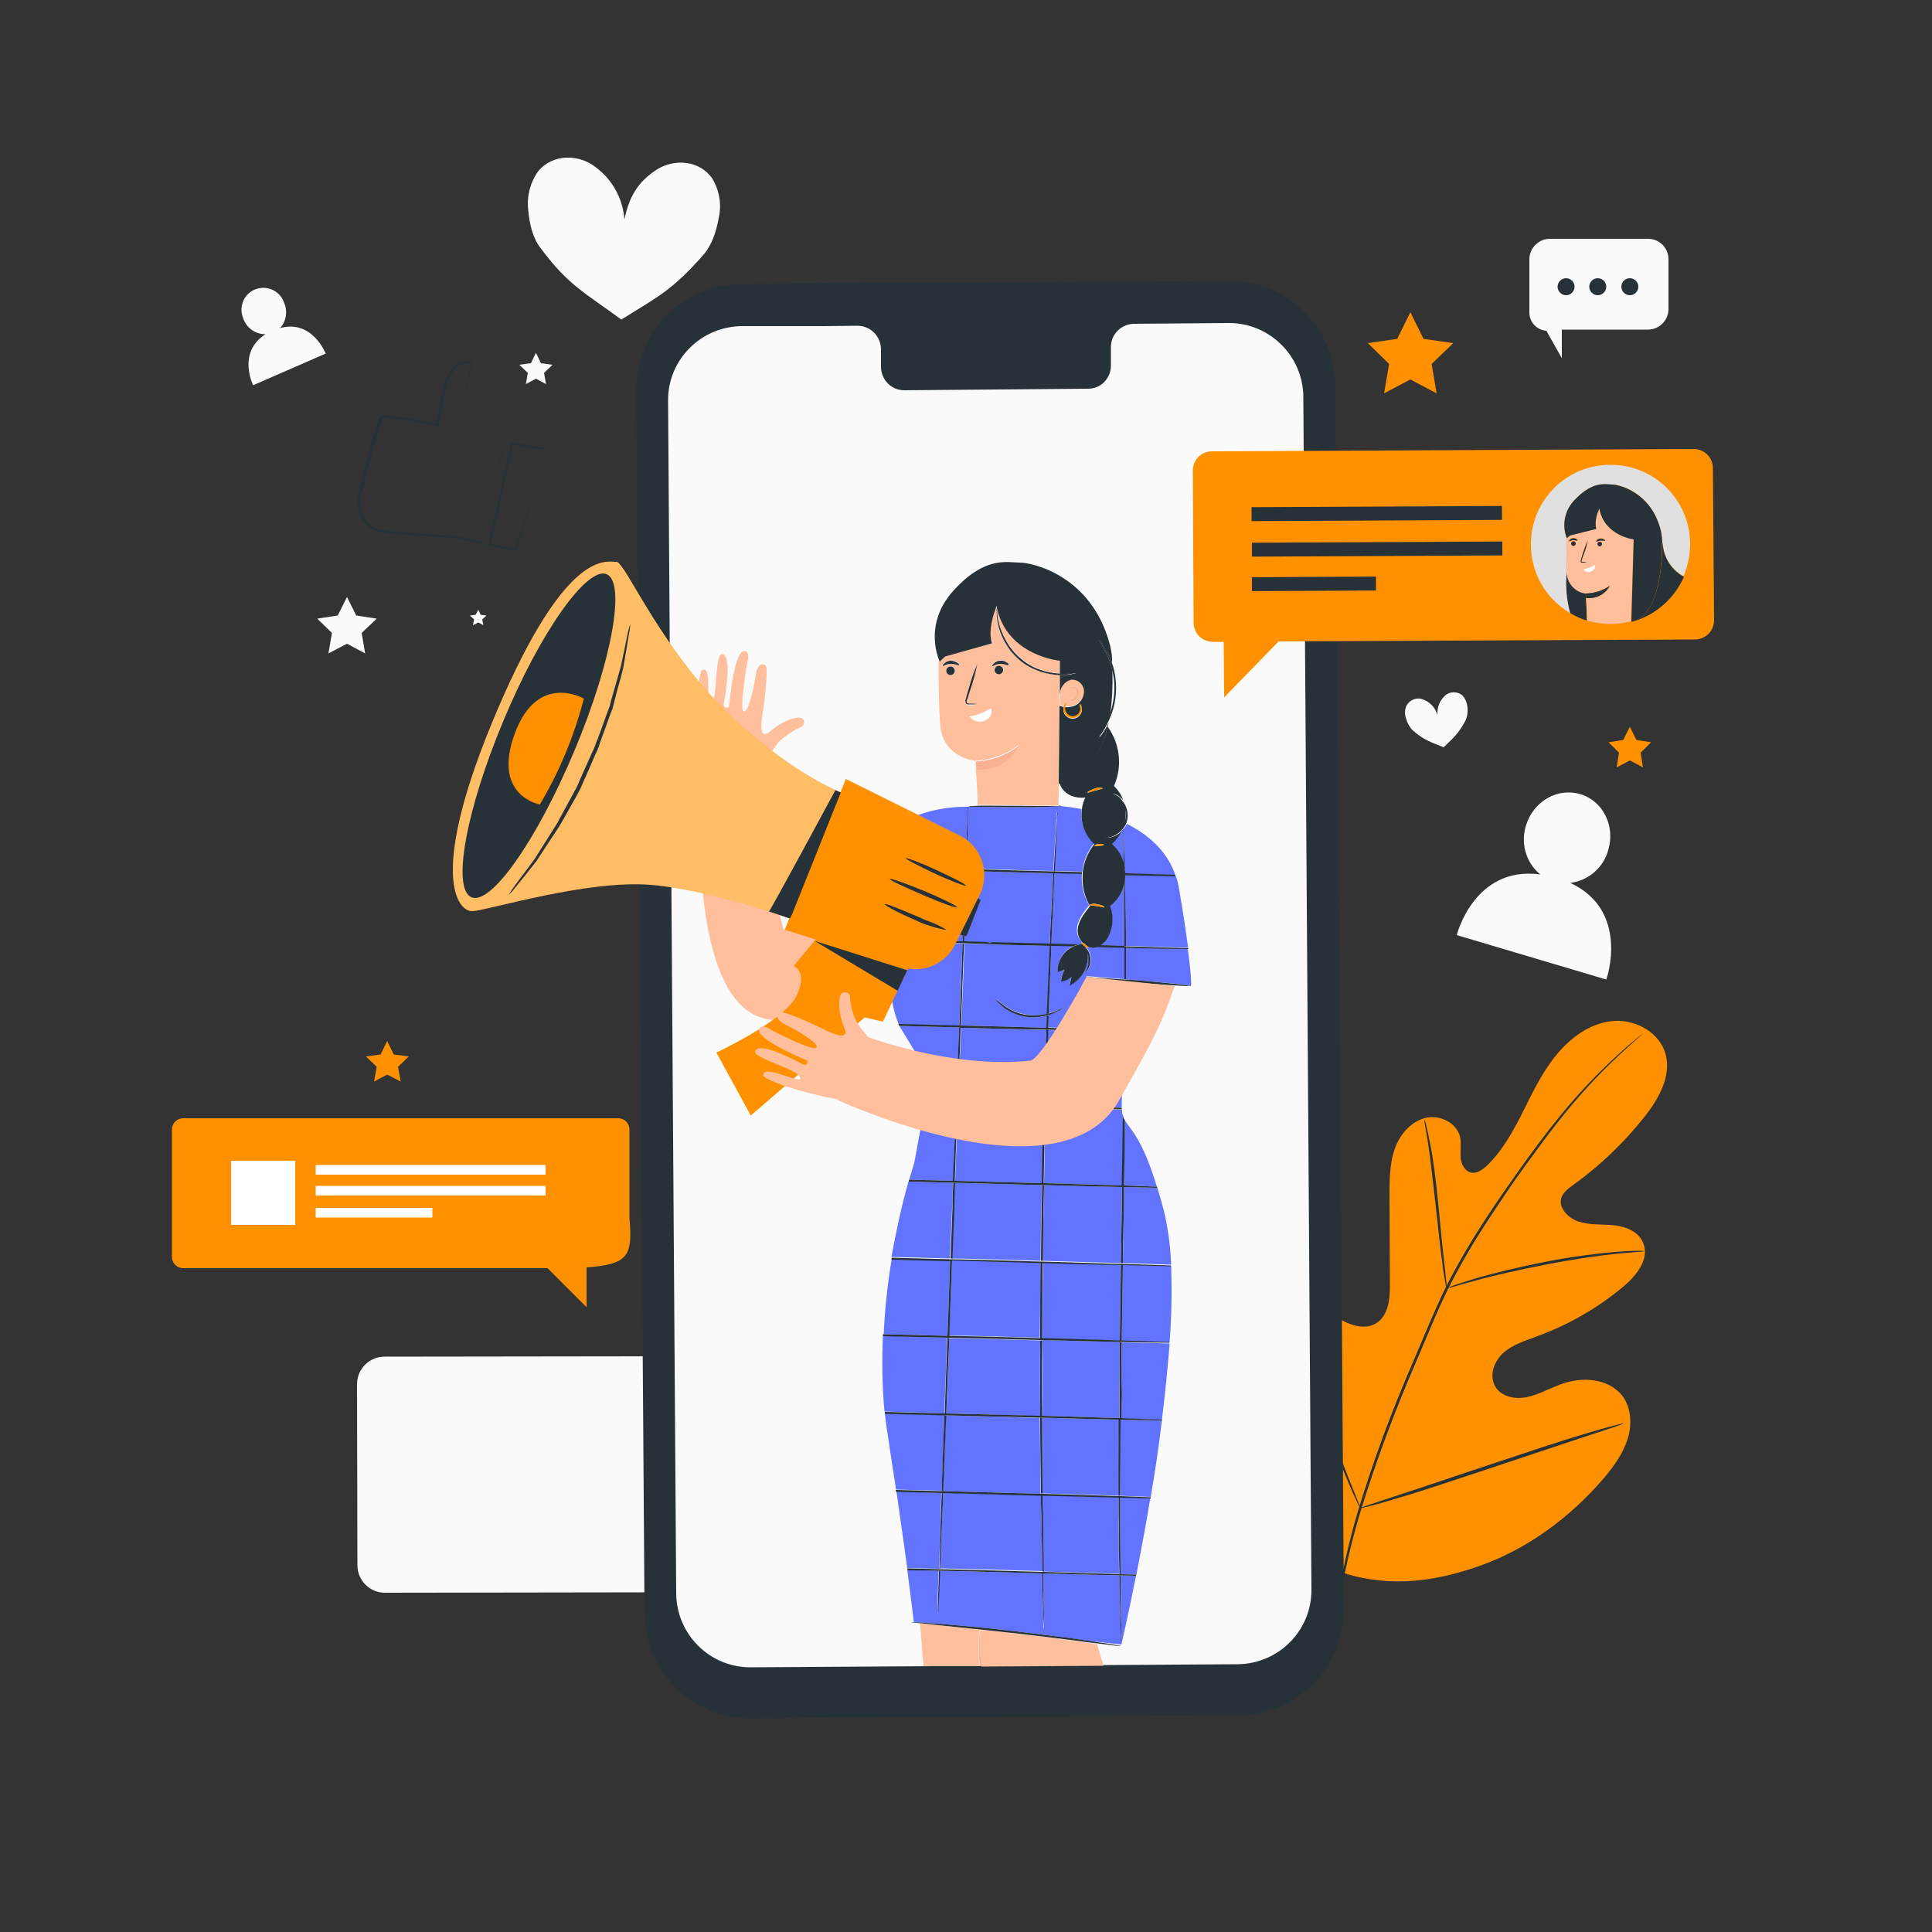 <?xml version="1.0" encoding="utf-8"?>
<!-- Generator: Adobe Illustrator 27.0.0, SVG Export Plug-In . SVG Version: 6.00 Build 0)  -->
<svg version="1.1" id="katman_1" xmlns="http://www.w3.org/2000/svg" xmlns:xlink="http://www.w3.org/1999/xlink" x="0px" y="0px"
	 viewBox="0 0 500 500" style="enable-background:new 0 0 500 500;" xml:space="preserve">
<rect x="0" y="0" width="500" height="500" fill="#333333" stroke="none"/>
<style type="text/css">
	.st0{fill:#FAFAFA;}
	.st1{fill:#FF9100;}
	.st2{fill:#263238;}
	.st3{fill:none;}
	.st4{fill:#FFBF9D;}
	.st5{fill:#F9B191;}
	.st6{fill:#6173FF;}
	.st7{fill:#FFFFFF;}
	.st8{opacity:0.4;fill:#FFFFFF;enable-background:new    ;}
	.st9{fill:#E0E0E0;}
</style>
<g id="freepik--background-complete--inject-5">
	<path class="st0" d="M184.4,46.3c-3.2-4.8-9.9-5.4-14.6-2.3s-7,6.9-8.2,12.8c-0.4-5.4-3.1-10.3-7.4-13.5c-4.4-3.5-11.2-3.5-14.9,1
		c-2.1,2.9-3,6.5-2.6,10c0.3,3.5,1.1,7.2,3.2,9.9c7.2,9.7,11.4,11.5,20.9,18.5c10-6.2,13.2-7.7,21.2-16.7c2.2-2.5,3.4-6.1,4-9.6
		C186.8,53,186.2,49.4,184.4,46.3z"/>
	<path class="st0" d="M72.5,84.9c1.6-1.8,2-4.4,1-6.6c-1-3-4.3-4.5-7.2-3.5c-3,1-4.5,4.3-3.5,7.2c0.1,0.3,0.2,0.5,0.3,0.8
		c0.9,2.2,3.1,3.7,5.6,3.7c-7.4,4.7-3.2,13.2-3.2,13.2l18.8-8.2C84.3,91.6,80.9,82.6,72.5,84.9z"/>
	<path class="st0" d="M406.4,228.5c4.7-0.6,8.6-4,9.8-8.5c1.9-6.3-1.4-12.8-7.3-14.5s-12.1,1.9-14,8.2c-1.4,4.6,0,9.5,3.7,12.6
		c-17.1-2.3-21.6,15.7-21.6,15.7l38.7,11.5C415.8,253.4,421.9,235.7,406.4,228.5z"/>
	<path class="st0" d="M259.2,358c0-3.9-3.2-7.1-7.1-7.1c0,0,0,0,0,0l-152.6,0.2c-3.9,0-7.1,3.2-7.1,7.1c0,0,0,0,0,0l0.1,46.9
		c0,3.9,3.2,7.1,7.1,7.1c0,0,0,0,0,0l132.5-0.2l17.6,17.8V412h2.5c3.9,0,7.1-3.2,7.1-7.1c0,0,0,0,0,0L259.2,358z"/>
	<path class="st0" d="M118.8,406.3h0.2l-0.3-5L118.8,406.3z"/>
	<path class="st0" d="M125.3,356.1c-14.1,0-25.5,11.5-25.5,25.5c0,8.4,4.1,16.2,11,21c-1.3-7-1.9-14.1-2-21.3h-0.1
		c0-0.4,0.1-1,0.2-1.7l0,0c0.1-0.8,0.2-1.6,0.3-2.4c2.9-12.3,13.4-14.8,15.4-14.9c2.2,0,6.1-1.4,11.9,4.6c3.4,3.2,4.5,8.2,2.8,12.5
		l0,0c0.1,4,0.2,8.4,0.1,11.2c-0.2,5.9-6,6.6-6,6.6s-0.3,5.1-0.4,8.6c13.4-4.2,20.9-18.6,16.7-32
		C146.4,363.3,136.5,356.1,125.3,356.1L125.3,356.1z"/>
	<path class="st0" d="M133.3,398.8c-5.7,0.4-7.5-3.9-7.5-3.9c2.2,1.6,4.9,2.4,7.6,2.5c0,0,5.8-0.7,6-6.6c0.1-2.8,0-7.2-0.1-11.2
		l-1-0.9l-8.4-2.1c0.6-2.3-0.4-5.2-1-6.5l-0.1,0c-1.5,8.8-10.9,9.9-10.9,9.9l0.6,21.4l0.3,5c4.7,1.2,9.5,1.1,14.1-0.4
		c0.1-3.5,0.4-8.6,0.4-8.6L133.3,398.8z M128.9,382.1c-0.4,0-0.8-0.3-0.8-0.7s0.3-0.8,0.7-0.8c0.4,0,0.8,0.3,0.8,0.7c0,0,0,0,0,0
		C129.6,381.7,129.3,382.1,128.9,382.1C128.9,382.1,128.9,382.1,128.9,382.1z M137.4,381.9c-0.4,0-0.8-0.3-0.8-0.7s0.3-0.8,0.7-0.8
		c0.4,0,0.8,0.3,0.8,0.7c0,0,0,0,0,0C138.1,381.6,137.8,381.9,137.4,381.9C137.4,381.9,137.4,381.9,137.4,381.9z M136.2,379.8
		c0.3-0.2,0.8-0.4,1.2-0.3c0.4,0,0.8,0.2,1.1,0.4c0.2,0.2,0.3,0.4,0.3,0.4s-0.6-0.4-1.4-0.4s-1.4,0.4-1.5,0.3S136,380,136.2,379.8z
		 M132.8,380.2c0.6,1.4,1.2,2.8,1.6,4.2l0.6,1.7c0.1,0.3,0.2,0.6,0.1,0.9c-0.1,0.1-0.2,0.3-0.3,0.3c-0.1,0-0.2,0-0.3,0
		c-0.4,0-0.9,0-1.3,0c0.4-0.1,0.9-0.2,1.3-0.2c0.2,0,0.4,0,0.4-0.2c0-0.2,0-0.4-0.1-0.6l-0.6-1.7
		C133.5,383.1,133.1,381.7,132.8,380.2L132.8,380.2z M134.3,389.4c-0.6,0.9-1.7,1.2-2.6,0.8c-0.9-0.2-1.5-1.2-1.2-2.1c0,0,0,0,0,0
		C129.6,387.6,132.7,389.4,134.3,389.4L134.3,389.4z M127.4,380c0.3-0.2,0.8-0.4,1.2-0.3c0.4,0,0.8,0.2,1.1,0.4
		c0.2,0.2,0.3,0.4,0.3,0.4s-0.6-0.4-1.4-0.4s-1.4,0.4-1.5,0.3S127.2,380.1,127.4,380z"/>
	<path class="st0" d="M137.4,380.4c-0.4,0-0.8,0.3-0.8,0.8s0.3,0.8,0.8,0.8c0.4,0,0.7-0.3,0.7-0.7c0,0,0,0,0,0
		C138.1,380.8,137.8,380.5,137.4,380.4z"/>
	<path class="st0" d="M137.4,380c0.8,0,1.3,0.5,1.4,0.4s0-0.2-0.3-0.4c-0.3-0.3-0.7-0.4-1.1-0.4c-0.4,0-0.8,0.1-1.2,0.3
		c-0.3,0.2-0.4,0.4-0.3,0.4S136.6,379.9,137.4,380z"/>
	<path class="st0" d="M128.9,380.6c-0.4,0-0.7,0.3-0.7,0.8c0,0.4,0.3,0.7,0.8,0.7s0.7-0.3,0.7-0.8c0,0,0,0,0,0
		C129.6,380.9,129.3,380.6,128.9,380.6z"/>
	<path class="st0" d="M128.6,380.1c0.8,0,1.3,0.5,1.4,0.4s0-0.2-0.3-0.4c-0.3-0.3-0.7-0.4-1.1-0.4c-0.4,0-0.8,0.1-1.2,0.3
		c-0.2,0.2-0.3,0.4-0.3,0.4S127.8,380.1,128.6,380.1z"/>
	<path class="st0" d="M134.6,386.3c0.1,0.2,0.1,0.4,0.1,0.6c0,0.1-0.2,0.2-0.4,0.2c-0.4,0-0.9,0.1-1.3,0.2c0.4,0.1,0.9,0.1,1.3,0
		c0.1,0,0.2,0,0.3,0c0.2,0,0.3-0.2,0.3-0.3c0.1-0.3,0-0.6-0.1-0.9l-0.6-1.7c-0.4-1.5-1-2.9-1.6-4.2c0.3,1.5,0.7,2.9,1.3,4.4
		L134.6,386.3z"/>
	<path class="st0" d="M131.7,390.2c1,0.4,2,0,2.6-0.8c-1.6,0-4.7-1.8-3.9-1.3C130.2,389,130.7,390,131.7,390.2
		C131.6,390.2,131.7,390.2,131.7,390.2z"/>
	<path class="st0" d="M125.8,394.9c0,0,1.8,4.3,7.5,3.9l0.1-1.5C130.7,397.3,128,396.4,125.8,394.9z"/>
	<path class="st0" d="M118,379.9c0,0,9.4-1.1,10.9-9.9l0.1,0c0.6,1.3,1.6,4.2,1,6.5l8.4,2.1l1,0.9l0,0c1.7-4.4,0.5-9.3-2.9-12.5
		c-5.8-6-9.7-4.6-11.9-4.6c-2.1,0-12.5,2.5-15.4,14.9c-0.1,0.8-0.2,1.6-0.3,2.4l0,0c-0.1,0.6-0.1,1.3-0.2,1.7h0.1
		c0.1,7.1,0.7,14.3,2,21.3c2.4,1.7,5.1,2.9,7.9,3.6l-0.2-5L118,379.9z"/>
	
		<rect x="160.1" y="368.9" transform="matrix(1 -1.570730e-03 1.570730e-03 1 -0.583 0.315)" class="st0" width="80.2" height="4.4"/>
	
		<rect x="160.2" y="380.3" transform="matrix(1 -1.570730e-03 1.570730e-03 1 -0.601 0.315)" class="st0" width="80.2" height="4.4"/>
	
		<rect x="200.6" y="391.3" transform="matrix(1 -1.570730e-03 1.570730e-03 1 -0.618 0.347)" class="st0" width="39.8" height="4.4"/>
	<path class="st0" d="M378.5,180c-1.4-1.2-3.6-1.1-4.8,0.3c-1.2,1.2-1.8,2.9-1.7,4.7c-0.5-1.7-1.7-3.1-3.3-3.8
		c-1.7-0.9-3.7-0.3-4.7,1.4c-0.5,1.1-0.5,2.3-0.1,3.4c0.3,1.1,0.9,2.2,1.7,3c3,2.6,4.4,2.9,8,4.4c2.8-2.7,3.7-3.4,5.6-6.8
		c0.5-1,0.7-2.2,0.6-3.4C379.7,182,379.3,180.9,378.5,180z"/>
	<polygon class="st0" points="138.7,91.3 140,94 143,94.4 140.8,96.5 141.3,99.4 138.7,98 136.1,99.4 136.6,96.5 134.4,94.4 
		137.4,94 	"/>
	<polygon class="st0" points="89.8,154.5 92.2,159.3 97.5,160.1 93.6,163.8 94.5,169.1 89.8,166.6 85,169.1 85.9,163.8 82.1,160.1 
		87.4,159.3 	"/>
	<polygon class="st0" points="123.8,157.8 124.4,159.1 125.9,159.3 124.8,160.3 125.1,161.8 123.8,161.1 122.4,161.8 122.7,160.3 
		121.6,159.3 123.1,159.1 	"/>
</g>
<g id="freepik--Plant--inject-5">
	<path class="st1" d="M345.3,406.3c-20.6-14.4-25.3-41.1-24.5-65.1c0.1-4-0.3-8.2,1.6-11.8s6.4-5.9,10-4.2c3,1.4,4.3,4.9,5.9,7.7
		c2.2,3.8,5.5,6.9,9.4,9c2.5,1.3,5.7,2.1,8.2,0.7c3.5-1.9,3.9-6.7,3.8-10.7c0-7.4-0.1-14.9-0.1-22.3c0-4,0-8,1.2-11.8s4-7.3,7.8-8.4
		s8.5,1.1,9.3,5c0.3,1.6,0,3.3,0.1,5s0.9,3.5,2.5,4s3.2-0.7,4.4-1.8c4.1-4,6.9-9.2,9.5-14.4s5.1-10.4,8.9-14.8s8.9-7.9,14.6-8.2
		s11.8,3.2,13.2,8.8s-1.8,11.3-5.4,15.9c-5.3,6.7-11.5,12.7-18.5,17.7c-1.2,0.9-2.6,1.9-3.1,3.3c-0.9,2.6,1.7,5.3,4.3,6.2
		c3,1,6.2,0.7,9.3,1s6.5,1.7,7.6,4.7c1.6,4.1-1.8,8.3-5.1,11.1c-6.7,5.6-14.3,10-22.6,13c-2.9,1.1-6,2-8.4,4.1s-3.8,5.6-2.4,8.5
		s5.1,3.7,8.2,3.1s5.8-2.2,8.8-3.3c5.5-2.1,12.5-1.7,16.1,3c2.3,3.1,2.5,7.5,1.3,11.2s-3.5,6.9-6,9.9c-8.8,10.3-20,18.6-32.7,23
		S358,410.9,345.3,406.3"/>
	<path class="st2" d="M344.9,424.1c1.1-11.1,3.3-22.1,6.5-32.9c4-13.1,8.7-25.9,14.2-38.5l4.2-9.9c1.4-3.2,2.8-6.5,4.3-9.5
		c3-5.9,6.3-11.6,9.9-17.1c3.4-5.3,6.9-10.2,10.1-14.7s6.4-8.7,9.4-12.4c4.7-5.8,9.9-11.3,15.4-16.3c2-1.8,3.5-3.1,4.6-4l1.2-1
		c0.1-0.1,0.3-0.2,0.4-0.3c-0.1,0.1-0.2,0.3-0.4,0.4l-1.2,1.1c-1,0.9-2.6,2.3-4.5,4.1c-5.5,5.1-10.5,10.6-15.2,16.5
		c-3,3.7-6,7.9-9.3,12.4s-6.6,9.5-10,14.7c-3.6,5.5-6.9,11.2-9.8,17c-1.5,3-2.9,6.2-4.3,9.5l-4.2,9.9c-5.4,12.5-10.2,25.3-14.2,38.4
		c-3.2,10.7-5.5,21.6-6.6,32.7"/>
	<path class="st2" d="M374.4,333.4c-0.2-0.6-0.3-1.1-0.4-1.7c-0.2-1.1-0.5-2.7-0.7-4.7c-0.6-4-1.1-9.5-1.8-15.5s-1.3-11.6-1.9-15.5
		c-0.3-2-0.6-3.6-0.8-4.7c-0.1-0.6-0.2-1.2-0.2-1.7c0.2,0.5,0.4,1.1,0.5,1.7c0.3,1.1,0.6,2.7,1,4.6c0.8,3.9,1.5,9.4,2.1,15.5
		s1.1,11.4,1.6,15.6c0.2,1.9,0.4,3.4,0.5,4.7C374.4,332.2,374.4,332.8,374.4,333.4z"/>
	<path class="st2" d="M425.7,323.8c-0.7,0.1-1.3,0.2-2,0.2c-1.3,0.1-3.2,0.3-5.6,0.5c-4.7,0.5-11.1,1.4-18.2,2.8s-13.4,2.8-18,4.1
		c-2.3,0.6-4.1,1.1-5.4,1.5c-0.6,0.2-1.3,0.4-2,0.5c0.6-0.3,1.3-0.6,1.9-0.8c1.2-0.4,3.1-1,5.3-1.7c4.5-1.3,10.9-2.9,18-4.3
		s13.6-2.2,18.3-2.6c2.4-0.2,4.3-0.3,5.6-0.3C424.3,323.7,425,323.7,425.7,323.8z"/>
	<path class="st2" d="M352.1,390.3c0,0-0.1-0.2-0.4-0.6s-0.5-1.1-0.9-1.9c-0.8-1.6-1.8-4-3-6.9c-2.5-5.9-5.6-14.1-9-23.2
		s-6.5-17.4-8.8-23.3c-1.1-2.9-2.1-5.2-2.8-7c-0.3-0.8-0.5-1.4-0.8-1.9c-0.1-0.2-0.2-0.4-0.2-0.7c0.1,0.2,0.3,0.4,0.4,0.6
		c0.2,0.5,0.5,1.1,0.9,1.9c0.8,1.6,1.8,4,3,6.9c2.5,5.9,5.6,14.1,9,23.2s6.4,17.4,8.8,23.3c1.1,2.9,2.1,5.2,2.8,7
		c0.3,0.8,0.5,1.4,0.8,1.9C352,389.9,352,390.1,352.1,390.3z"/>
	<path class="st2" d="M420.2,368.4c-0.2,0.1-0.4,0.2-0.7,0.3l-2,0.7l-7.3,2.4c-6.1,2-14.6,4.9-24,8s-17.9,6-24.1,7.8
		c-3.1,0.9-5.6,1.7-7.4,2.1l-2,0.5c-0.2,0.1-0.5,0.1-0.7,0.1c0.2-0.1,0.4-0.2,0.7-0.3l2-0.7l7.3-2.4c6.2-2,14.6-4.9,24-8
		s17.9-6,24.1-7.8c3.1-0.9,5.6-1.7,7.4-2.1l2-0.5C419.7,368.4,419.9,368.4,420.2,368.4z"/>
</g>
<path class="st0" d="M431.8,67.1V80c0,2.9-2.4,5.3-5.3,5.3h-22.3v7.4l-4-7.1l0,0c-2.5-0.2-4.4-2.2-4.4-4.7V67.1
	c0-2.9,2.4-5.3,5.3-5.3l0,0h25.4C429.4,61.8,431.8,64.1,431.8,67.1C431.8,67.1,431.8,67.1,431.8,67.1z"/>
<circle class="st2" cx="421.8" cy="74.2" r="2.2"/>
<circle class="st2" cx="413.5" cy="74.2" r="2.2"/>
<path class="st2" d="M403.1,74.2c0,1.2,1,2.2,2.2,2.2c1.2,0,2.2-1,2.2-2.2c0-1.2-1-2.2-2.2-2.2C404.1,72,403.1,73,403.1,74.2
	C403.1,74.2,403.1,74.2,403.1,74.2z"/>
<path class="st2" d="M130.1,116.1c0,0.1,0,0.3-0.1,0.4c-0.1,0.3-0.1,0.7-0.3,1.3c-0.2,1.1-0.6,2.8-1,4.9c-0.9,4.3-2.2,10.4-3.8,17.9
	v0.2l-0.2-0.1l-6.7-1.5l0,0c-3-0.2-6-0.4-9.3-0.6s-6.6-0.5-10.1-0.9c-1.9-0.2-3.5-1.2-4.6-2.8c-1.1-1.6-1.6-3.5-1.5-5.4
	c0.1-0.9,0.3-1.9,0.5-2.8c0.2-0.9,0.4-1.8,0.7-2.7l1.4-5.6c0.6-2.2,1.1-4.3,1.8-6.4c0.3-1.1,0.6-2.1,1-3.1c0.1-0.3,0.2-0.5,0.3-0.8
	c0.1-0.1,0.2-0.3,0.3-0.4c0.2-0.1,0.3-0.1,0.5-0.1c0.5-0.1,1.1-0.1,1.6,0c4.1,0.5,8.1,1.1,12.1,2.1h0.2v0.2c0,0,0,0.1,0,0.2l0,0
	c0,0,0,0-0.1-0.1s-0.1,0.1-0.1,0l0,0c0,0,0-0.1,0.1-0.1c0.1-0.2,0.1-0.4,0.2-0.7c0.1-0.5,0.2-0.9,0.3-1.4c0.2-0.9,0.3-1.9,0.5-2.8
	c0.2-1.8,0.6-3.6,1-5.4c0.5-1.7,1.4-3.2,2.6-4.5c1.2-1.2,3-1.8,4.7-1.4h0.2l-0.1,0.2l-1.7,7.8v-0.1c2.6,6.2,4.6,10.8,5.8,13.7h-0.1
	l2.9,0.7l0.7,0.2L130.1,116.1l-0.2,0l-0.7-0.1l-2.9-0.6l0,0l0,0c-1.2-2.9-3.3-7.5-6-13.7l0,0v-0.1c0.5-2.4,1.1-4.9,1.7-7.8l0.1,0.2
	c-1.6-0.3-3.1,0.2-4.2,1.3c-1.1,1.3-1.9,2.8-2.3,4.4c-0.4,1.8-0.8,3.6-1,5.4c-0.2,0.9-0.3,1.9-0.5,2.8c-0.1,0.5-0.2,1-0.3,1.4
	c-0.1,0.2-0.1,0.5-0.2,0.7c0,0.1,0,0.1-0.1,0.2c0,0,0,0.1-0.1,0.1c-0.1,0.1-0.2,0.2-0.3,0.2c-0.2-0.1-0.2-0.2-0.3-0.2s0-0.1,0-0.1
	v-0.2l0.2,0.2c-4-0.9-8-1.6-12-2c-0.5-0.1-1-0.1-1.5,0c-0.1,0-0.2,0-0.3,0.1c-0.1,0.1-0.1,0.1-0.2,0.2c-0.1,0.2-0.2,0.5-0.3,0.7
	c-0.4,1-0.7,2-1,3c-0.6,2.1-1.2,4.2-1.8,6.3c-0.5,1.9-1,3.7-1.4,5.6c-0.2,0.9-0.4,1.8-0.7,2.8c-0.3,0.9-0.4,1.8-0.5,2.7
	c-0.1,1.8,0.4,3.5,1.4,5c1,1.4,2.5,2.4,4.3,2.6c3.4,0.5,6.8,0.7,10,1l9.3,0.6l0,0l6.7,1.5l-0.2,0.1c1.7-7.4,3.1-13.5,4-17.7
	c0.5-2.1,0.9-3.7,1.1-4.9c0.1-0.5,0.2-1,0.3-1.3C130,116.5,130.1,116.3,130.1,116.1z"/>
<path class="st2" d="M141.7,116.4c-0.2,0-0.4,0-0.7-0.1l-1.8-0.2l-6.7-1l0.2-0.1c-1.4,6.2-3.3,15.2-5.5,25.2L127,141l-0.2-0.3
	l6.7,1.5l-0.3,0.2c2.4-7.4,4.5-13.8,6-18.5c0.8-2.3,1.4-4.1,1.8-5.5c0.2-0.6,0.4-1.1,0.5-1.5C141.5,116.7,141.6,116.5,141.7,116.4
	c0,0.1-0.1,0.3-0.2,0.4l-0.4,1.4c-0.4,1.3-1,3.2-1.7,5.4c-1.5,4.7-3.5,11.3-5.8,18.8l-0.1,0.2h-0.2l-6.7-1.5l-0.3-0.1l0.1-0.2
	l0.2-0.9l5.7-25.2v-0.2h0.2l6.8,1.2l1.8,0.3C141.3,116.3,141.5,116.3,141.7,116.4z"/>
<g id="freepik--Stars--inject-5">
	<polygon class="st1" points="365,80.8 368.4,87.7 376.1,88.8 370.5,94.2 371.8,101.8 365,98.2 358.2,101.8 359.5,94.2 354,88.8 
		361.6,87.7 	"/>
	<polygon class="st1" points="421.8,188.1 423.5,191.5 427.3,192.1 424.6,194.8 425.2,198.6 421.8,196.8 418.4,198.6 419,194.8 
		416.3,192.1 420.1,191.5 	"/>
	<polygon class="st1" points="100.2,269.4 101.9,272.9 105.8,273.4 103,276.1 103.7,279.9 100.2,278.1 96.8,279.9 97.5,276.1 
		94.7,273.4 98.5,272.9 	"/>
</g>
<g>
	<path class="st2" d="M320.5,443.9l-126.1,0.8c-15.2,0.1-27.5-12.1-27.6-27.3c0,0,0,0,0,0l-2.2-316.2c-0.1-15.2,12.1-27.6,27.3-27.7
		L318,72.7c15.2-0.1,27.5,12.1,27.6,27.3c0,0,0,0,0,0l2.2,316.2C347.9,431.4,335.7,443.8,320.5,443.9z"/>
	<path class="st0" d="M317.9,83.6l-24.5,0.2c-3.4,0.1-6,2.9-5.9,6.2c0,0,0,0,0,0v4.4c0.1,3.4-2.5,6.2-5.9,6.2L234,101
		c-3.4,0-6-2.8-6-6.1c0,0,0,0,0,0v-4.4c0-3.4-2.6-6.1-6-6.2l-8.6,0.1L192,84.4c-10.6,0.1-19.2,8.7-19.1,19.3c0,0,0,0,0,0l2.1,308.7
		c0.1,10.6,8.7,19.2,19.4,19.1c0,0,0,0,0,0l125.9-0.8c10.6-0.1,19.2-8.7,19.1-19.4c0,0,0,0,0,0l-2.1-308.7
		C337.2,92.1,328.5,83.5,317.9,83.6z"/>
	<path class="st3" d="M280.9,206.4c-3.6,0.4-6.1-1.5-6.7-3.8h-0.1l-0.2,5.9c0.2,0,0.4,0,0.6,0.1l0,0c1.8,0.2,3.6,0.4,5.4,0.8
		C280.1,208.3,280.4,207.3,280.9,206.4z"/>
	<path class="st3" d="M291.4,211.7c0.1-1,0-2.1-0.4-3v-0.1c0.3,1.4,0.3,2.8,0,4.2h0.1C291.2,212.5,291.3,212.1,291.4,211.7z"/>
	<path class="st3" d="M287.8,173.3v0.6c0.1,3.7-0.1,7.4-0.6,11.1c0.8-2.3,1.2-4.6,1.2-7C288.3,176.4,288.1,174.8,287.8,173.3z"/>
	<path class="st4" d="M282.2,424.8l1.8,0.3v-0.1l-2.5-0.3L282.2,424.8z"/>
	<path class="st4" d="M253.5,431.2c0-0.2-0.1-0.5-0.1-0.8c-0.2-2.1-0.2-4.3-0.1-6.4c0.1-0.8,0.1-1.3,0.2-1.7c0-0.2,0.1-0.4,0.1-0.6
		c-3.7-0.4-7.1-0.7-9.9-1l-5.6-0.6l0.9,11.1L253.5,431.2z"/>
	<path class="st4" d="M263,422.8c-3.3-0.4-6.4-0.7-9.3-1c0,0.2-0.1,1-0.1,2.3c0,2.1,0,4.2,0.3,6.4c0,0.3,0.1,0.5,0.1,0.8l31.6-0.2
		c-0.9-3-1.5-4.9-1.6-5.3c0-0.1,0-0.2,0-0.3l-1.8-0.2C277.2,424.5,270.5,423.6,263,422.8z"/>
	<path class="st5" d="M253.6,424c0-1.3,0.1-2.1,0.1-2.3l0,0c0,0.2-0.1,0.4-0.1,0.6c-0.1,0.4-0.1,1-0.2,1.7c-0.1,2.1-0.1,4.3,0.1,6.4
		c0,0.2,0.1,0.5,0.1,0.8h0.5c0-0.3-0.1-0.5-0.1-0.8C253.6,428.3,253.5,426.1,253.6,424z"/>
	<path class="st4" d="M214,242.9l-5.1-5.8l0.5-0.5c-3.7,2.8-6.4,4.6-6.7,3.7c-4.4-16.2-3.9-37-3.5-44.9c0.4-0.7,0.9-1.5,1.5-2.3
		c0.7-1,1.5-1.8,2.5-2.5c1.2-0.9,2.4-1.7,3.8-2.3c1.3-0.4,1.5-2.1,0.3-2.5s-4.7,0.6-8,3.5s-2.1-3.8-1.7-6.2s1.2-10.1,0.6-10.8
		c-1-1-2.3-0.1-2.6,2.3s-1.8,9.8-3.1,9.5s0.9-12.7,0.9-12.7s0.9-2.6-0.6-2.9c-2.7-0.6-4,12.8-4.1,14.1c-0.1,0.9-1.5,0.7-1.4-0.3
		s2.4-12.4-0.3-13c-2.1-0.5-1.2,11-2.9,13.1s0.2-8.8-1.8-9.1c-0.7-0.1-1.3-0.1-1.6,6.3c0.1,5.2,0.4,10.3,1,15.4
		c-1.3,17.6-3.2,71.5,21,68.9c9.9-1,17.1-4.5,22.3-8.5l-10.8-12.3L214,242.9z"/>
	<path class="st6" d="M270.2,306.2l20.2,0.6c0.1-6.2,0.2-12.2,0.3-17.9c-0.1-0.3-0.2-0.6-0.3-0.8v-0.9c-5.8-0.1-12.5-0.3-19.7-0.5
		C270.5,292.9,270.3,299.5,270.2,306.2z"/>
	<path class="st6" d="M259.5,286.3l-11.6-0.3c-0.2,6.3-0.5,12.9-0.7,19.6l10.7,0.3l11.8,0.3c0.1-6.7,0.3-13.3,0.5-19.6L259.5,286.3z
		"/>
	<path class="st6" d="M289.5,387.5l-19.8-0.5c0,1.7,0,3.4,0,5c0.1,5.5,0.1,10.5,0.2,14.7l19.7,0.6c0-3.8-0.1-8-0.2-12.8
		C289.5,392.3,289.5,390,289.5,387.5z"/>
	<path class="st6" d="M290.1,417.3c0,2.7,0.1,4.7,0.1,6.2c0,0.7,0,1.2,0,1.6s0,0.5,0,0.5s1.7-7.1,3.8-17.8l-4-0.1
		C290,411.4,290.1,414.6,290.1,417.3z"/>
	<path class="st6" d="M289.9,394.6c0,4.7,0.1,9,0.1,12.8l4.1,0.1c1.1-5.7,2.4-12.5,3.6-19.8l-7.8-0.2
		C289.9,390,289.9,392.3,289.9,394.6z"/>
	<path class="st6" d="M290.1,423.5c0-1.4-0.1-3.5-0.2-6.2s-0.2-5.9-0.2-9.6c-5.5-0.1-12.2-0.3-19.7-0.5c0,2.9,0.1,5.5,0.1,7.7
		c0,2.7,0.1,4.8,0.1,6.2c0,0.7,0,1.2,0,1.6v0.4c4.2,0.5,8.1,1.1,11.2,1.5l2.5,0.3l6.3,0.7c0,0,0-0.2,0-0.5S290.2,424.1,290.1,423.5z
		"/>
	<path class="st6" d="M299.4,307.1c-3.9-12.7-6.7-14.5-8.3-17.2c-0.1,5.5-0.1,11.1-0.2,16.9L299.4,307.1z"/>
	<path class="st6" d="M269.3,326.8l-13.1-0.4l-9.8-0.3c-0.3,6.7-0.5,13.3-0.8,19.5l8.9,0.2l14.6,0.4
		C269.2,340,269.2,333.5,269.3,326.8z"/>
	<path class="st6" d="M290.7,319.7c0,2.4-0.1,4.8-0.1,7.2l12.5,0.4c-0.2-4.7-0.8-9.4-1.9-14c-0.6-2.2-1.1-4.1-1.7-5.9l-8.6-0.2
		C290.9,311.3,290.8,315.5,290.7,319.7z"/>
	<path class="st6" d="M269.6,306.7l-11.8-0.3l-10.7-0.3c-0.1,2.2-0.2,4.3-0.2,6.5c-0.2,4.4-0.3,8.8-0.5,13.1l9.8,0.2l13.1,0.4
		c0-3.2,0.1-6.4,0.1-9.6C269.5,313.3,269.6,310,269.6,306.7z"/>
	<path class="st6" d="M290.1,327.3c-5.8-0.1-12.7-0.3-20.2-0.5c-0.1,6.7-0.1,13.3-0.2,19.6c7.5,0.2,14.4,0.4,20.1,0.6
		C289.9,340.6,290,334,290.1,327.3z"/>
	<path class="st6" d="M290.4,307.2c-5.9-0.1-12.7-0.3-20.2-0.5c-0.1,3.3-0.1,6.6-0.2,10c-0.1,3.2-0.1,6.4-0.1,9.6l20.2,0.6
		c0-2.4,0.1-4.8,0.1-7.2C290.2,315.4,290.3,311.3,290.4,307.2z"/>
	<path class="st6" d="M290.8,215.9c0,1.4,0.1,3.5,0.2,6.2c0,0.9,0.1,1.9,0.1,3c0,0.3,0,0.7,0.1,1l13,0.4
		c-2.2-6.4-7.2-10.6-12.6-13.3c-0.2,0.5-0.5,0.9-0.8,1.3C290.7,214.8,290.7,215.3,290.8,215.9z"/>
	<path class="st6" d="M290.7,215.9c0-0.6,0-1,0-1.4c-0.1,0.1-0.1,0.2-0.2,0.2c-0.1,0.1-0.2,0.2-0.3,0.3c-0.6,1.3-1.4,2.4-2.5,3.3
		c1.5,1.4,2.6,3.2,3.1,5.2c0-0.5,0-1,0-1.5C290.7,219.4,290.7,217.3,290.7,215.9z"/>
	<path class="st6" d="M249.1,244.2l-17.4-0.5c-0.2,2-0.5,4-0.7,6c-0.2,1.8-0.4,3.6-0.6,5.4c0.2,3.4,0.9,6.8,2.2,10l15.7,0.4
		C248.5,257.8,248.8,250.6,249.1,244.2z"/>
	<path class="st6" d="M272.1,244.3l7,0.2c0.3-0.1,0.7-0.1,1-0.2c-0.2-0.2-0.2-0.4-0.2-0.5c0,0,0.1,0,0.1,0c-0.8-0.8-1.3-1.9-1.3-3.1
		c0-2.4,1.6-4.5,3.2-6.4c-1.5-2.5-2.1-5.3-1.9-8.2l-7.1-0.2c-0.2,4.4-0.4,9.5-0.7,15.3C272.2,242.3,272.1,243.3,272.1,244.3z"/>
	<path class="st6" d="M261.2,266.3l-12.5-0.3c-0.2,6.2-0.5,12.7-0.7,19.6l11.6,0.3l10.6,0.3c0.2-6.8,0.4-13.4,0.6-19.6L261.2,266.3z
		"/>
	<path class="st6" d="M290.9,212.9c0,0.2-0.1,0.4-0.2,0.7c0.1-0.2,0.2-0.4,0.3-0.6L290.9,212.9z"/>
	<path class="st6" d="M265.9,263.2c-2.3-0.3-4.4-1.2-6.2-2.6c-0.5-0.4-1.1-0.9-1.5-1.4c-0.2-0.2-0.3-0.4-0.4-0.6
		c0.1-0.1,0.8,0.7,2.2,1.7c3.2,2.2,7.2,3,11.1,2.1c0.2-6.3,0.5-12.2,0.8-17.6l-12.2-0.3l-10.1-0.3c-0.2,6.4-0.5,13.6-0.8,21.2
		l12.5,0.3l9.6,0.3c0-1.1,0.1-2.1,0.1-3.2C269.3,263.3,267.6,263.4,265.9,263.2z"/>
	<path class="st6" d="M291.1,226.7c0,1.6,0.1,3.3,0.1,5.1c0,3.8,0.1,8.1,0.2,12.9v0.1c6.8,0.2,12.3,0.4,16.1,0.5
		c-0.5-3.6-1.2-8.6-2.4-15.5c-0.2-1.1-0.4-2.1-0.8-3.1l-13.1-0.3C291.1,226.6,291.1,226.6,291.1,226.7z"/>
	<path class="st6" d="M291,253.4c0-2.8,0-5.6,0-8.2l-7.6-0.2c-0.3,0.1-0.7,0.1-1,0h-0.8c0.1,0.1,0.1,0.2,0.1,0.2s-0.3,0-0.5-0.1
		c0,0.1,0,0.1,0,0.2c0.1,0.1,0.2,0.2,0.3,0.3c1,1.5,1.1,3.5,0.2,5.1c-0.1,0.2-0.3,0.5-0.5,0.7c-0.1,0.1-0.2,0.2-0.2,0.2
		s0-0.1,0.1-0.3s0.2-0.4,0.3-0.7c0.3-0.8,0.4-1.6,0.4-2.4c0-0.6-0.1-1.1-0.3-1.7c0.4,3.5-1.5,6.9-4.7,8.5l0.5-2.3
		c-0.7,0.8-1.7,1.2-2.7,1.2c0.1-1.1,0.4-2.1,0.9-3.1l-1.8,0.7c0-1.9,0.6-3.7,1.9-5.1c0.6-0.7,1.4-1.2,2.2-1.6l-5.7-0.1
		c-0.2,5.4-0.5,11.2-0.7,17.5c0.4-0.1,0.7-0.2,1-0.3c1.6-0.5,2.5-1.1,2.5-1.1s-0.2,0.2-0.6,0.5c-0.6,0.4-1.2,0.7-1.8,0.9
		c-0.3,0.1-0.7,0.3-1.1,0.4c0,1.1-0.1,2.2-0.1,3.3l19.4,0.6l0.2-12.7l0,0c-5.7-0.5-9.9-0.9-9.8-1.1S285.2,253,291,253.4z"/>
	<path class="st6" d="M291.4,253.5l3,0.2c7.4,0.6,13.4,1.2,13.3,1.4c-0.3,0-0.5,0-0.8,0l1.3,0.1c0,0,0.4-0.7-0.8-9.6
		c-3.8-0.1-9.3-0.2-16.1-0.3C291.4,247.9,291.4,250.6,291.4,253.5z"/>
	<path class="st6" d="M249.4,243.7l10.1,0.3l12.2,0.3c0-1,0.1-2,0.1-3c0.3-5.8,0.5-10.9,0.8-15.3l-4.5-0.1l-18-0.5
		c-0.1,3.8-0.3,8.1-0.4,12.8C249.6,240,249.5,241.8,249.4,243.7z"/>
	<path class="st6" d="M234,224.6c4.7,0.1,10,0.2,15.8,0.4c0.1-3.6,0.3-6.7,0.4-9.2s0.2-4.7,0.3-6.1v-0.9c-5.1-0.1-10.2,0.9-14.9,2.9
		c-0.3,2.1-0.6,4.8-1,8C234.4,221.1,234.2,222.8,234,224.6z"/>
	<path class="st6" d="M248.2,265.9l-15.4-0.4c0.1,0.3,0.3,0.6,0.5,0.9l7.5,12.4l-1.2,6.6l8,0.2C247.7,278.7,248,272.1,248.2,265.9z"
		/>
	<path class="st6" d="M270.6,286.1l19.7,0.6l0.2-19.6c-5.8-0.1-12.3-0.3-19.4-0.5C271,272.7,270.8,279.3,270.6,286.1z"/>
	<path class="st6" d="M246.4,312.6c0.1-2.2,0.2-4.3,0.2-6.5l-11.5-0.3c-1.8,6.4-3.2,12.9-4.4,19.5l15.1,0.4
		C246.1,321.4,246.2,317,246.4,312.6z"/>
	<path class="st6" d="M279.9,209.4c-1.8-0.4-3.6-0.6-5.4-0.8c-0.3,0.1-0.6,0.1-0.9,0.1c-0.6,0-1.5,0.1-2.6,0.1
		c-2.2,0.1-5.2,0.1-8.5,0.1l-8.5-0.1c-2,0-3.2,0-3.5-0.1c0,0.2,0,0.5,0,0.8c0,1.4-0.1,3.5-0.2,6.1s-0.2,5.7-0.3,9.2l18,0.5l4.6,0.1
		c0.1-2.6,0.3-5,0.4-7c0.2-2.7,0.3-4.8,0.4-6.2c0-0.7,0.1-1.2,0.1-1.6s0.1-0.6,0.1-0.6s0,0.2,0,0.6s0,0.9-0.1,1.6
		c-0.1,1.4-0.2,3.5-0.3,6.2c-0.1,2-0.2,4.4-0.3,7l7.2,0.2c0.3-2.7,1.3-5.2,3-7.3C280.7,216.1,279.5,212.7,279.9,209.4z"/>
	<path class="st6" d="M291,244.8c0-4.8-0.1-9.1-0.1-12.9c0-1.2,0-2.3,0-3.4c-0.5,2.4-1.8,4.5-3.7,6c1,2.6,0.9,5.5-0.5,8
		c-0.5,0.9-1.2,1.7-2.1,2.2L291,244.8L291,244.8z"/>
	<path class="st6" d="M243.8,420.3c4.9,0.4,11.7,1,19.2,1.9c2.5,0.3,4.9,0.6,7.2,0.9c0-0.1,0-0.2,0-0.4c0-0.4,0-0.9-0.1-1.6
		c0-1.4-0.1-3.5-0.2-6.2c-0.1-2.2-0.1-4.8-0.2-7.7l-17.8-0.5l-8.7-0.2c0,1-0.1,2-0.1,2.9c-0.1,2.6-0.2,4.7-0.3,6.1
		c0,0.7-0.1,1.2-0.1,1.6c0,0.4-0.1,0.5-0.1,0.5s0-0.2,0-0.5s0-0.9,0-1.6c0.1-1.4,0.1-3.5,0.2-6.1c0-0.9,0.1-1.9,0.1-2.9l-8.1-0.2
		c1.3,9.9,1.7,13.5,1.7,13.5l1.1,0.1h0.4C239.3,420,241.3,420.1,243.8,420.3z"/>
	<path class="st6" d="M247.4,286l-8-0.2l-2.8,15.2c-0.3,1.1-0.8,2.5-1.3,4.3l11.4,0.3C246.9,298.9,247.2,292.3,247.4,286z"/>
	<path class="st6" d="M290,367.4c-0.1,7.1-0.1,13.7-0.1,19.7l7.9,0.3c1.1-6.3,2.1-13,2.9-19.8C298,367.6,294.4,367.5,290,367.4z"/>
	<path class="st6" d="M243,406c0.2-5,0.4-11.5,0.6-19.1v-0.5L232,386c1.2,8.3,2.1,14.8,2.8,19.8L243,406z"/>
	<path class="st6" d="M289.6,367.4c-5.6-0.1-12.4-0.3-19.9-0.5c0,7,0.1,13.6,0.1,19.6c7.5,0.2,14.3,0.4,19.8,0.6
		C289.5,381.1,289.5,374.5,289.6,367.4z"/>
	<path class="st6" d="M244.4,365.8c0.2-6.1,0.5-12.7,0.7-19.6l-16.6-0.5c-0.3,6.5-0.2,13.1,0.4,19.6L244.4,365.8z"/>
	<path class="st6" d="M243.7,385.8c0.2-5.9,0.5-12.5,0.7-19.6l-15.4-0.4c0.2,1.7,0.4,3.5,0.7,5.2c0.8,5.4,1.5,10.2,2.2,14.5
		L243.7,385.8z"/>
	<path class="st6" d="M252.9,366.5l-8.1-0.2c-0.3,7.1-0.5,13.7-0.8,19.6l7.2,0.2l18.1,0.5c-0.1-6-0.1-12.6-0.2-19.6L252.9,366.5z"/>
	<path class="st6" d="M269.4,387l-18.1-0.5l-7.2-0.2c0,0.2,0,0.4,0,0.5c-0.3,7.6-0.6,14.1-0.8,19.1l8.7,0.2l17.8,0.5
		c-0.1-4.2-0.2-9.1-0.3-14.7C269.4,390.4,269.4,388.8,269.4,387z"/>
	<path class="st6" d="M290.6,327.3c-0.1,6.8-0.2,13.3-0.3,19.7c5.2,0.2,9.4,0.3,12.4,0.4c0.5-6.6,0.6-13.2,0.4-19.8L290.6,327.3z"/>
	<path class="st6" d="M290.3,347.4c-0.1,4.6-0.1,9.2-0.2,13.6c0,2.1,0,4.1-0.1,6.1c4.4,0.1,8,0.3,10.7,0.4c0.8-6.6,1.5-13.4,2-19.8
		C299.7,347.6,295.5,347.5,290.3,347.4z"/>
	<path class="st6" d="M269.2,346.9l-14.6-0.4l-8.9-0.2c-0.3,6.9-0.5,13.4-0.8,19.5l8,0.2l16.3,0.5
		C269.2,360.2,269.1,353.7,269.2,346.9z"/>
	<path class="st6" d="M245.2,345.7c0.2-6.3,0.5-12.8,0.7-19.6l-15.1-0.4c-1.1,6.5-1.8,13-2.1,19.6L245.2,345.7z"/>
	<path class="st6" d="M289.8,347.3c-5.7-0.1-12.6-0.3-20.1-0.5c0,6.8,0,13.4,0,19.6l19.9,0.6c0-2,0-4,0-6.1
		C289.6,356.5,289.7,352,289.8,347.3z"/>
	<path class="st6" d="M233.6,224.5c0.2-1.8,0.5-3.4,0.7-5c0.4-3.1,0.8-5.8,1.1-7.8c-3.7,1.6-7,4-9.6,7c-1.7,2-3.4,3.8-4.9,5.5
		C224.1,224.3,228.4,224.4,233.6,224.5z"/>
	<path class="st6" d="M230.4,249.6c0.2-2,0.5-4,0.7-6c-6.8-0.2-12.6-0.4-16.9-0.5l10.8,12.3l0.9,1.1l4.2-4.4
		C230.3,251.3,230.4,250.4,230.4,249.6z"/>
	<path class="st6" d="M214,242.9c4.3,0.1,10.2,0.2,17.2,0.4c0.8-6.8,1.6-13,2.3-18.3c-5.3-0.2-9.6-0.3-12.8-0.4
		c-5.8,6.5-9.9,10.7-11.3,12.1l-0.5,0.5L214,242.9z"/>
	<path class="st6" d="M231.7,243.2c5.2,0.1,11.1,0.3,17.4,0.4c0.1-1.9,0.1-3.7,0.2-5.5c0.2-4.7,0.4-9,0.5-12.8l-15.9-0.4
		C233.3,230.3,232.5,236.5,231.7,243.2z"/>
	<path class="st2" d="M269.8,326.8h-0.5c-0.1,6.7-0.1,13.3-0.1,19.6h0.5C269.7,340,269.8,333.5,269.8,326.8z"/>
	<path class="st2" d="M270.9,262.9c0,1-0.1,2.1-0.1,3.2h0.5c0-1.1,0.1-2.2,0.1-3.3L270.9,262.9z"/>
	<path class="st2" d="M270.8,266.5c-0.2,6.2-0.4,12.7-0.6,19.6h0.5c0.2-6.8,0.4-13.4,0.6-19.6L270.8,266.5z"/>
	<path class="st2" d="M270.1,286.6c-0.2,6.3-0.4,12.8-0.5,19.6h0.5c0.1-6.7,0.3-13.3,0.5-19.6H270.1z"/>
	<path class="st2" d="M273.6,212.3c0-0.7,0-1.2,0.1-1.6s0-0.6,0-0.6s0,0.2-0.1,0.6S273.5,211.6,273.6,212.3
		c-0.2,1.4-0.3,3.5-0.5,6.2c-0.1,2-0.3,4.4-0.4,7h0.3c0.1-2.6,0.2-5,0.3-7C273.4,215.9,273.5,213.8,273.6,212.3z"/>
	<path class="st2" d="M271.7,244.3h0.4c0-1,0.1-2,0.1-3c0.3-5.8,0.5-10.9,0.7-15.3h-0.3c-0.2,4.4-0.5,9.5-0.8,15.3
		C271.8,242.3,271.8,243.3,271.7,244.3z"/>
	<path class="st2" d="M270.2,306.7h-0.5c-0.1,3.3-0.1,6.6-0.2,10c0,3.2-0.1,6.4-0.1,9.6h0.5c0-3.2,0.1-6.4,0.1-9.6
		C270,313.3,270.1,310,270.2,306.7z"/>
	<path class="st2" d="M270.9,262.4l0.5-0.1c0.2-6.3,0.5-12.1,0.7-17.5h-0.4C271.4,250.2,271.2,256.1,270.9,262.4z"/>
	<path class="st2" d="M269.7,346.9h-0.5c0,6.8,0,13.4,0,19.6h0.5C269.6,360.3,269.6,353.7,269.7,346.9z"/>
	<path class="st2" d="M269.2,366.9c0,7,0.1,13.6,0.2,19.6h0.4c0-6-0.1-12.5-0.1-19.6H269.2z"/>
	<path class="st2" d="M270.2,421.1c0-1.5,0-3.5-0.1-6.2c0-2.2-0.1-4.8-0.1-7.7h-0.3c0.1,2.9,0.1,5.5,0.2,7.7
		C270,417.6,270.1,419.7,270.2,421.1c-0.1,0.7,0,1.2,0,1.6c0,0.2,0,0.3,0,0.4l0,0v-0.4C270.2,422.3,270.2,421.8,270.2,421.1z"/>
	<path class="st2" d="M269.8,387h-0.4c0,1.7,0,3.4,0.1,5c0.1,5.5,0.2,10.5,0.3,14.7h0.3c-0.1-4.2-0.1-9.1-0.2-14.7
		C269.8,390.4,269.8,388.8,269.8,387z"/>
	<path class="st2" d="M290.9,306.8c0.1-5.8,0.2-11.5,0.2-16.9c-0.2-0.3-0.4-0.7-0.5-1c-0.1,5.8-0.2,11.8-0.3,17.9H290.9z"/>
	<path class="st2" d="M290.9,307.2h-0.5c-0.1,4.1-0.1,8.2-0.2,12.5c0,2.4-0.1,4.8-0.1,7.2h0.5c0-2.4,0-4.8,0.1-7.2
		C290.8,315.5,290.9,311.3,290.9,307.2z"/>
	<path class="st2" d="M291,244.8L291,244.8l0.4,0.1v-0.1c0-4.8-0.1-9.1-0.2-12.9c0-1.8-0.1-3.5-0.1-5.1c0,0.6-0.1,1.1-0.2,1.7
		c0,1.1,0,2.2,0,3.4C290.9,235.6,291,240,291,244.8z"/>
	<path class="st2" d="M291,253.4h0.4c0-2.9,0-5.6,0-8.2H291C291,247.9,291,250.6,291,253.4z"/>
	<path class="st2" d="M290.8,215.9c0-0.6,0-1.1,0-1.4l-0.1,0.1c0,0.4,0,0.8,0,1.4c0,1.4,0,3.5,0.1,6.2c0,0.5,0,1,0,1.5
		c0.1,0.5,0.2,1,0.3,1.5c0-1.1,0-2.1-0.1-3C290.9,219.4,290.8,217.3,290.8,215.9z"/>
	<path class="st2" d="M290.6,327.3h-0.5c-0.1,6.8-0.2,13.3-0.3,19.7h0.5C290.4,340.6,290.5,334,290.6,327.3z"/>
	<path class="st2" d="M290.2,423.5c0-1.4,0-3.5-0.1-6.2s-0.1-5.9-0.1-9.6h-0.3c0,3.7,0.1,7,0.2,9.6s0.1,4.7,0.2,6.2
		c0,0.7,0,1.2,0.1,1.6s0,0.5,0,0.5s0-0.2,0-0.5S290.2,424.1,290.2,423.5z"/>
	<path class="st2" d="M290,367.4h-0.5c0,7.1-0.1,13.7,0,19.7h0.4C289.9,381.1,290,374.5,290,367.4z"/>
	<path class="st2" d="M289.9,387.5h-0.4c0,2.5,0,4.8,0,7.1c0,4.7,0.1,9,0.2,12.8h0.3c0-3.8-0.1-8-0.1-12.8
		C289.9,392.3,289.9,390,289.9,387.5z"/>
	<path class="st2" d="M290.3,347.4h-0.5c-0.1,4.6-0.1,9.2-0.1,13.6c0,2.1,0,4.1,0,6.1h0.5c0-2,0-4.1,0.1-6.1
		C290.1,356.5,290.2,352,290.3,347.4z"/>
	<path class="st2" d="M246.4,326.2h-0.5c-0.2,6.7-0.5,13.3-0.7,19.6h0.5C245.9,339.4,246.1,332.9,246.4,326.2z"/>
	<path class="st2" d="M249.1,243.7h0.4c0.1-1.9,0.1-3.7,0.2-5.5c0.2-4.7,0.3-9,0.4-12.8h-0.3c-0.1,3.8-0.3,8.1-0.5,12.8
		C249.2,240,249.1,241.8,249.1,243.7z"/>
	<path class="st2" d="M247.4,286c-0.2,6.3-0.5,12.9-0.8,19.6h0.5c0.2-6.7,0.5-13.3,0.7-19.6H247.4z"/>
	<path class="st2" d="M248.2,265.9c-0.2,6.2-0.5,12.8-0.8,19.6h0.5c0.3-6.8,0.5-13.4,0.7-19.6L248.2,265.9z"/>
	<path class="st2" d="M250.2,215.7c-0.1,2.6-0.2,5.7-0.4,9.2h0.3c0.1-3.6,0.2-6.7,0.3-9.2s0.1-4.7,0.2-6.1c0-0.3,0-0.6,0-0.8h-0.1
		l0,0v0.9C250.4,211,250.3,213,250.2,215.7z"/>
	<path class="st2" d="M249.1,244.2c-0.2,6.4-0.5,13.6-0.8,21.2h0.4c0.3-7.7,0.5-14.8,0.8-21.2L249.1,244.2z"/>
	<path class="st2" d="M247.2,306.1h-0.5c-0.1,2.2-0.2,4.3-0.2,6.5c-0.2,4.4-0.3,8.8-0.5,13.1h0.5c0.2-4.3,0.3-8.6,0.5-13.1
		C247,310.4,247.1,308.2,247.2,306.1z"/>
	<path class="st2" d="M244.1,386.4h-0.4v0.5c-0.3,7.6-0.5,14.1-0.6,19.1h0.2c0.2-5,0.5-11.5,0.8-19.1
		C244.1,386.7,244.1,386.5,244.1,386.4z"/>
	<path class="st2" d="M244.4,366.3c-0.3,7.1-0.5,13.7-0.7,19.6h0.4c0.2-5.9,0.5-12.5,0.8-19.6H244.4z"/>
	<path class="st2" d="M245.2,346.2c-0.3,6.9-0.5,13.4-0.7,19.6h0.4c0.2-6.1,0.5-12.7,0.8-19.5L245.2,346.2z"/>
	<path class="st2" d="M242.9,409.4c-0.1,2.6-0.1,4.7-0.2,6.1c0,0.7,0,1.2,0,1.6c0,0.4,0,0.5,0,0.5s0-0.2,0.1-0.5s0-0.9,0.1-1.6
		c0.1-1.4,0.2-3.5,0.3-6.1c0-0.9,0.1-1.9,0.1-2.9H243C243,407.5,242.9,408.5,242.9,409.4z"/>
	<path class="st2" d="M233.6,224.5h0.4c0.2-1.8,0.4-3.4,0.6-5c0.4-3.2,0.8-5.9,1-8l-0.2,0.1c-0.3,2-0.7,4.7-1.1,7.8
		C234,221.1,233.8,222.8,233.6,224.5z"/>
	<path class="st2" d="M231.6,243.7h-0.5c-0.2,1.9-0.5,3.9-0.7,6c-0.1,0.8-0.2,1.6-0.3,2.4l0.1-0.1c0,0,0,1.2,0.1,3.1
		c0.2-1.8,0.4-3.5,0.6-5.4C231.2,247.7,231.4,245.6,231.6,243.7z"/>
	<path class="st2" d="M233.9,225h-0.4c-0.7,5.3-1.5,11.6-2.3,18.3h0.5C232.5,236.5,233.3,230.3,233.9,225z"/>
	<path class="st2" d="M291.1,226.5l13.1,0.3l-0.1-0.4l-13-0.4C291.1,226.2,291.1,226.4,291.1,226.5z"/>
	<path class="st2" d="M233.5,224.9h0.4l15.9,0.5h0.3l18,0.5l4.5,0.1h0.3l7.1,0.2c0-0.2,0-0.3,0-0.5l-7.2-0.2h-0.3l-4.6-0.1l-18-0.5
		h-0.3c-5.8-0.1-11.2-0.3-15.8-0.4h-0.4c-5.2-0.1-9.5-0.2-12.7-0.3l-0.2,0.2C223.9,224.6,228.2,224.8,233.5,224.9z"/>
	<path class="st2" d="M259.5,244.5l12.2,0.3h0.4l5.7,0.1c0.4-0.2,0.9-0.4,1.3-0.5l-7-0.2h-0.4l-12.2-0.3l-10.1-0.3h-0.4
		c-6.2-0.2-12.1-0.3-17.4-0.4h-0.5c-7-0.2-12.9-0.3-17.2-0.4l0.2,0.3c4.3,0.1,10.1,0.3,16.9,0.5h0.5l17.4,0.5h0.4L259.5,244.5z"/>
	<path class="st2" d="M281.6,245h0.8c-0.4-0.1-0.8-0.2-1.1-0.4C281.3,244.7,281.5,244.9,281.6,245z"/>
	<path class="st2" d="M291,244.8l-6.3-0.2c-0.3,0.2-0.6,0.3-0.9,0.4c-0.1,0-0.3,0.1-0.4,0.1l7.6,0.2h0.4c6.8,0.2,12.4,0.3,16.1,0.3
		v-0.2c-3.8-0.1-9.3-0.3-16.1-0.5H291z"/>
	<path class="st2" d="M248.6,266l12.5,0.3l9.6,0.2h0.5c7,0.2,13.6,0.4,19.4,0.5v-0.4l-19.4-0.6h-0.5l-9.6-0.3l-12.5-0.3h-0.4
		l-15.7-0.4c0.1,0.2,0.1,0.3,0.2,0.5l15.4,0.4L248.6,266z"/>
	<path class="st2" d="M247.9,286l11.6,0.3l10.6,0.3h0.5c7.2,0.2,13.9,0.4,19.7,0.5v-0.4l-19.7-0.6h-0.5l-10.6-0.3l-11.6-0.3h-0.5
		l-8-0.2l-0.1,0.5l8,0.2H247.9z"/>
	<path class="st2" d="M247.2,306.1l10.7,0.3l11.8,0.3h0.5c7.5,0.2,14.3,0.4,20.2,0.5h0.5l8.6,0.2c0-0.1-0.1-0.2-0.1-0.3l-8.5-0.3
		h-0.5l-20.2-0.6h-0.5l-11.8-0.3l-10.7-0.3h-0.5l-11.4-0.3c-0.1,0.1-0.1,0.3-0.1,0.5l11.5,0.3L247.2,306.1z"/>
	<path class="st2" d="M246.4,326.2l9.8,0.3l13.1,0.4h0.5c7.5,0.2,14.4,0.4,20.2,0.5h0.5l12.5,0.3c0-0.1,0-0.2,0-0.2l-12.5-0.4h-0.5
		l-20.2-0.6h-0.5l-13.1-0.4l-9.8-0.2h-0.5l-15.1-0.4c0,0.1-0.1,0.3-0.1,0.5l15.1,0.4L246.4,326.2z"/>
	<path class="st2" d="M245.2,346.2h0.4l8.9,0.2l14.6,0.4h0.5c7.5,0.2,14.4,0.4,20.1,0.5h0.5c5.2,0.1,9.4,0.2,12.4,0.2v-0.2
		c-3-0.1-7.3-0.2-12.4-0.4h-0.5c-5.7-0.2-12.6-0.4-20.1-0.6h-0.5l-14.6-0.4l-8.9-0.2h-0.5l-16.6-0.4c0,0.1,0,0.3,0,0.5L245.2,346.2z
		"/>
	<path class="st2" d="M244.4,366.3h0.4l8.1,0.2l16.3,0.4h0.5c7.5,0.2,14.3,0.4,19.9,0.5h0.4c4.4,0.1,8,0.2,10.7,0.2v-0.2
		c-2.7-0.1-6.4-0.2-10.7-0.4h-0.5l-19.9-0.6h-0.5l-16.2-0.4l-8-0.2h-0.4l-15.5-0.4c0,0.2,0,0.3,0.1,0.5L244.4,366.3z"/>
	<path class="st2" d="M243.7,386.4h0.4l7.2,0.2l18.1,0.5h0.4l19.8,0.5h0.4l7.8,0.2c0-0.1,0-0.2,0-0.3l-7.9-0.3h-0.4
		c-5.5-0.2-12.2-0.4-19.8-0.6h-0.4l-18.1-0.5l-7.2-0.2h-0.4l-11.8-0.3l0.1,0.5L243.7,386.4z"/>
	<path class="st2" d="M243,406.5h0.2l8.7,0.2l17.8,0.5h0.3c7.5,0.2,14.2,0.4,19.7,0.5h0.3l4,0.1c0-0.1,0-0.2,0.1-0.3l-4.1-0.1h-0.3
		l-19.7-0.6h-0.3l-17.7-0.5l-8.7-0.2H243l-8.2-0.2l0.1,0.5L243,406.5z"/>
	<path class="st2" d="M254.1,208.8l8.5,0.1c3.3,0,6.3,0,8.5-0.1c1.1,0,2-0.1,2.6-0.1c0.3,0,0.6,0,0.9-0.1l0,0
		c-0.2-0.1-0.4-0.1-0.6-0.1v0.1l-19.4-0.1h-0.4c-1.1,0-2,0.1-2.6,0.1c-0.3,0-0.6,0-0.9,0.1l0,0h0.1
		C250.9,208.8,252.1,208.8,254.1,208.8z"/>
	<path class="st2" d="M265.9,262.7c-2.2-0.3-4.2-1.1-6-2.4c-1.4-1-2.1-1.8-2.2-1.7c0.1,0.2,0.3,0.4,0.4,0.6c0.5,0.5,1,1,1.5,1.4
		c3.2,2.5,7.4,3.3,11.3,2.2l0.5-0.1c0.4-0.1,0.8-0.3,1.1-0.4c0.6-0.3,1.2-0.6,1.8-0.9c0.4-0.3,0.6-0.4,0.6-0.5s-0.9,0.5-2.5,1.1
		c-0.3,0.1-0.6,0.2-1,0.3l-0.5,0.1C269.3,262.8,267.6,262.9,265.9,262.7z"/>
	<path class="st2" d="M307.7,255.1c0-0.1-6-0.8-13.3-1.4l-3-0.2H291c-5.7-0.4-10-0.7-10-0.6s4.2,0.6,9.8,1.1l3.5,0.3
		c5.8,0.5,10.8,0.8,12.6,0.9C307.2,255.2,307.5,255.1,307.7,255.1z"/>
	<path class="st2" d="M274.2,202.6c0.6,2.3,3.1,4.2,6.7,3.8c-0.5,0.9-0.8,2-0.9,3c-0.5,3.4,0.7,6.8,3.2,9.1c-1.7,2.1-2.7,4.6-3,7.3
		c0,0.2,0,0.3,0,0.5c-0.2,2.9,0.4,5.7,1.9,8.2c-1.5,1.9-3.2,4-3.2,6.4c0,1.2,0.5,2.2,1.3,3.1c0.3,0.1,0.6,0.3,0.8,0.6l0.3,0.2
		c0.3,0.2,0.7,0.3,1.1,0.4c0.3,0.1,0.7,0.1,1,0c0.1,0,0.3,0,0.4-0.1c0.3-0.1,0.6-0.2,0.9-0.4c0.9-0.5,1.6-1.3,2.1-2.2
		c1.3-2.5,1.5-5.4,0.5-8c1.9-1.5,3.2-3.6,3.7-6c0.1-0.6,0.2-1.1,0.2-1.7c0-0.1,0-0.1,0-0.2c0-0.2,0-0.3,0-0.5c0-0.3,0-0.7-0.1-1
		c0-0.5-0.1-1-0.2-1.5c-0.5-2-1.5-3.8-3.1-5.2c1-0.9,1.9-2.1,2.5-3.3c-0.5,0.5-1.2,1-1.9,1.3c-0.6,0.2-1.1,0.4-1.7,0.4
		c-0.2,0-0.3,0-0.5,0c-0.1,0-0.2,0-0.2,0s0.1,0,0.2-0.1s0.3,0,0.5-0.1c1.4-0.3,2.7-1,3.6-2.1c0.2-0.3,0.4-0.6,0.6-0.9
		c0.1-0.2,0.1-0.4,0.2-0.7c0.3-1.4,0.3-2.8,0-4.2c-0.3-0.8-0.8-1.4-1.4-2c-0.6-0.5-1.3-0.9-1.9-1.3c0,0,0.1,0,0.2,0
		c0.2,0,0.3,0.1,0.5,0.1c0.6,0.2,1.1,0.5,1.5,0.9c0.3,0.2,0.5,0.5,0.7,0.7c-0.5-1.4-1.3-2.6-2.4-3.7c2.2-5,1.6-10.8-1.6-15.3
		C285,194.6,281.5,200.8,274.2,202.6z M285.7,218.7c0,0.1-0.6,0.1-1.2,0.2s-1.2,0.1-1.2,0s0.4-0.5,1.2-0.5S285.7,218.5,285.7,218.7z
		 M283.8,234.5c-1-0.2-1.9-0.2-1.9-0.3c0.6-0.3,1.3-0.4,2-0.2c1.1,0.2,1.9,0.6,1.9,0.8S284.9,234.6,283.8,234.5L283.8,234.5z
		 M283.3,204.1c0.7-0.3,1.4-0.3,2.1-0.1c0,0.1-0.9,0.3-2,0.6s-1.9,0.6-2,0.5S282.1,204.5,283.3,204.1L283.3,204.1z"/>
	<path class="st4" d="M258.5,161.1c0.4,1.6,1,3.1,1.8,4.5c0.5,0.8,1,1.6,1.6,2.4c0.6,0.8,1.4,1.5,2.1,2.2c0.8,0.7,1.6,1.2,2.5,1.8
		c0.8,0.5,1.7,0.9,2.6,1.2c1.5,0.6,3.1,0.9,4.8,1h0.4v-3.4c0,0-13.5-1.2-16.3-13.6c0,0.1,0,0.3,0,0.5
		C258.1,158.9,258.3,160,258.5,161.1z"/>
	<path class="st4" d="M273.9,208.5l0.2-5.9h-0.1l0.2-20.2v-0.1c-0.1-1-0.1-2,0.1-2.9l0-4.8h-0.5c-3.7-0.2-7.3-1.6-10.2-4
		c-0.8-0.7-1.5-1.5-2.2-2.3c-0.6-0.8-1.2-1.6-1.6-2.5c-0.8-1.5-1.4-3-1.7-4.7c-0.2-1.1-0.3-2.2-0.3-3.3c0-0.3,0-0.6,0.1-0.9
		c0,0,0-0.1,0-0.1c0,0,0,0,0-0.1l-0.1,0.1c-0.8,2-2.2,6.2-1.2,9.6l-12.3,3.4l-1.4,1.3c0,5.8,0.1,12.4,0.4,16.4
		c0.6,8.6,9.1,9.4,9.1,9.4c4-0.2,7.9-1.6,11.1-4c0,0-2.5,6.4-10.9,6.1l-0.2-2.1c0,0,0.7,9.1,0.6,11.4h1.4L273.9,208.5L273.9,208.5z
		 M246.1,174.7c-0.6,0-1.1-0.5-1.1-1.1c0-0.6,0.5-1.1,1.1-1.1c0.6,0,1.1,0.5,1.1,1.1C247.2,174.2,246.7,174.7,246.1,174.7z
		 M248.2,172.1c-0.1,0.2-1-0.4-2.1-0.3s-1.9,0.8-2.1,0.6s0-0.3,0.4-0.7c0.5-0.4,1.1-0.7,1.7-0.7c0.6-0.1,1.2,0.1,1.7,0.4
		C248.1,171.8,248.2,172,248.2,172.1L248.2,172.1z M250.3,182.4c-0.2-0.1-0.4-0.2-0.5-0.4c-0.1-0.4-0.1-0.9,0.1-1.2
		c0.2-0.8,0.5-1.6,0.7-2.5c0.6-2.1,1.3-4.2,2.2-6.3c-0.4,2.2-1,4.3-1.7,6.4c-0.3,0.9-0.5,1.7-0.8,2.5c-0.2,0.3-0.2,0.7-0.2,1
		c0.1,0.2,0.3,0.2,0.6,0.3c0.6,0,1.3,0.1,1.9,0.2c-0.6,0.1-1.3,0.2-1.9,0.1C250.6,182.5,250.4,182.5,250.3,182.4L250.3,182.4z
		 M254.8,186.5c-1.4,0.6-3,0.1-3.9-1.1c2.4,0,6.7-2.8,5.6-2C256.5,183.4,257.2,185.4,254.8,186.5L254.8,186.5z M258.5,174.5
		c-0.6,0-1.1-0.5-1.1-1.1c0-0.6,0.5-1.1,1.1-1.1c0.6,0,1.1,0.5,1.1,1.1C259.6,174,259.1,174.5,258.5,174.5z M261,172
		c-0.1,0.2-1-0.4-2.1-0.3s-2,0.8-2.1,0.6s0-0.4,0.4-0.7c0.5-0.4,1-0.7,1.6-0.7c0.6,0,1.2,0.1,1.7,0.4C260.9,171.6,261,171.9,261,172
		z"/>
	<path class="st2" d="M246,172.5c-0.6,0-1.1,0.5-1.1,1.1c0,0.6,0.5,1.1,1.1,1.1c0.6,0,1.1-0.5,1.1-1.1c0,0,0,0,0,0
		C247.1,173,246.6,172.5,246,172.5z"/>
	<path class="st2" d="M247.7,171.5c-0.5-0.3-1.1-0.5-1.7-0.5c-0.6,0-1.2,0.3-1.6,0.7c-0.4,0.3-0.4,0.6-0.4,0.7s0.9-0.6,2.1-0.6
		s2,0.5,2.1,0.3S248.1,171.8,247.7,171.5z"/>
	<path class="st2" d="M258.5,172.3c-0.6,0-1.1,0.5-1.1,1.1c0,0.6,0.5,1.1,1.1,1.1c0.6,0,1.1-0.5,1.1-1.1c0,0,0,0,0,0
		C259.6,172.8,259.1,172.3,258.5,172.3z"/>
	<path class="st2" d="M260.5,171.4c-0.5-0.3-1.1-0.5-1.7-0.4c-0.6,0-1.2,0.3-1.6,0.7c-0.3,0.3-0.5,0.6-0.4,0.7s0.9-0.6,2.1-0.6
		s2,0.5,2.1,0.3S260.9,171.6,260.5,171.4z"/>
	<path class="st2" d="M250.8,182.1c-0.3,0-0.6-0.1-0.6-0.3c-0.1-0.3,0-0.7,0.2-1c0.2-0.8,0.5-1.6,0.8-2.5c0.7-2.1,1.3-4.3,1.7-6.4
		c-0.9,2-1.6,4.1-2.2,6.3c-0.3,0.9-0.5,1.7-0.7,2.5c-0.2,0.4-0.2,0.8-0.1,1.2c0.1,0.2,0.3,0.4,0.5,0.4c0.2,0,0.3,0,0.5,0
		c0.6,0,1.3,0,1.9-0.1C252.1,182.1,251.4,182.1,250.8,182.1z"/>
	<path class="st7" d="M250.9,185.4c0.9,1.2,2.5,1.7,3.9,1.1c2.5-1.1,1.7-3.1,1.7-3.1C257.7,182.6,253.3,185.4,250.9,185.4z"/>
	<path class="st5" d="M263.6,193.1c-3.2,2.4-7.1,3.8-11.1,4l0.2,2.1C261.1,199.4,263.6,193.1,263.6,193.1z"/>
	<path class="st2" d="M256.7,166.5c-1-3.4,0.4-7.6,1.2-9.6l0.1-0.1c0,0,0,0,0,0.1c0-0.1,0-0.2,0-0.2c0,0,0,0.1,0,0.3s0,0.2,0,0.4
		c2.8,12.4,16.3,13.6,16.3,13.6v3.4c1,0.1,1.9,0,2.9-0.1c0.4,0,0.7-0.1,0.9-0.1s0.3,0,0.3,0c-0.1,0-0.2,0.1-0.3,0.1
		c-0.3,0.1-0.6,0.1-0.9,0.2c-1,0.2-1.9,0.2-2.9,0.2l0,4.8c0.1-0.3,0.1-0.6,0.2-0.9c0.4-1.3,1.4-2.2,2.7-2.5c1.5-0.1,2.9,0.9,3.2,2.5
		c0.2,1.5-0.5,3-1.8,3.8c-0.9,0.5-2,0.7-3,0.6c0,0.1,0,0.1,0,0.2c-0.1,0.5,0,1,0.3,1.4c0.6,0.9,1.8,1.2,2.8,0.6
		c0.1-0.1,0.2-0.1,0.3-0.2c0.4-0.3,0.6-0.8,0.6-1.3c0-0.5-0.1-0.9-0.2-1.4c0,0,0.6,0.4,0.6,1.4c0,0.6-0.3,1.2-0.7,1.6
		c-0.9,0.9-2.4,1-3.4,0c-0.2-0.2-0.3-0.3-0.4-0.5c-0.3-0.5-0.4-1.1-0.2-1.7c0,0,0-0.1,0-0.1c-0.3-0.1-0.7-0.2-1-0.3l-0.1-0.1
		l-0.2,20.2h0.1h0.1c7.3-1.8,10.8-7.9,12.4-14.4c0.1-0.4,0.2-0.9,0.3-1.3c-0.1,0.1-0.1,0.3-0.2,0.4c-0.4,0.9-1,1.7-1.5,2.5
		c-0.2,0.3-0.4,0.6-0.7,0.8c-0.1-0.1,0.9-1.2,1.9-3.4c0.3-0.7,0.6-1.4,0.9-2.2c0.5-3.7,0.7-7.4,0.6-11.1v-0.6
		c-0.4-1.5-0.9-3-1.6-4.5c-1.1-2.2-2-3.4-2-3.4c0.3,0.2,0.5,0.5,0.7,0.8c0.6,0.8,1.1,1.6,1.6,2.4c0.5,0.9,0.9,1.8,1.2,2.7v-1l0,0
		l0,0l0,0c0-0.1,0-0.1,0-0.3l0,0c-0.1-1.2-0.3-2.3-0.6-3.5c-4.8-17.9-20.2-21.1-23.2-21.1c-3.3,0-9-1.8-17.2,7.2s-3.6,18.4-3.6,18.4
		l0,0l1.4-1.3L256.7,166.5z"/>
	<path class="st2" d="M280.6,244.8c-0.2-0.1-0.3-0.3-0.5-0.5c-0.4,0-0.7,0.1-1,0.2c-1.3,0.3-2.6,1-3.5,2c-1.3,1.4-2,3.2-1.9,5.1
		l1.8-0.7c-0.5,1-0.8,2-0.9,3.1c1,0,2-0.5,2.7-1.2l-0.5,2.3c3.2-1.6,5.1-5,4.7-8.5c-0.1-0.2-0.2-0.5-0.3-0.7
		C280.8,245.3,280.6,244.9,280.6,244.8c0.1-0.1,0.3,0.1,0.6,0.4c0-0.1,0-0.1,0-0.2C280.9,245,280.8,244.9,280.6,244.8z"/>
	<path class="st1" d="M280,243.9c-0.1,0.1,0,0.2,0.2,0.5c0.1,0.2,0.3,0.4,0.5,0.5c0.2,0.1,0.3,0.2,0.5,0.3c0.3,0.1,0.5,0.2,0.5,0.1
		s0-0.1-0.1-0.2c-0.1-0.1-0.2-0.3-0.4-0.4l-0.3-0.2c-0.2-0.2-0.5-0.4-0.8-0.6C280.1,243.8,280,243.8,280,243.9z"/>
	<path class="st1" d="M283.9,234c-0.7-0.2-1.4-0.1-2,0.2c0,0.1,0.9,0.2,1.9,0.3s1.9,0.4,1.9,0.2S285,234.1,283.9,234z"/>
	<path class="st1" d="M283.2,218.9c0,0.1,0.6,0,1.2,0s1.2,0,1.2-0.2s-0.5-0.4-1.2-0.3S283.2,218.7,283.2,218.9z"/>
	<path class="st1" d="M283.4,204.6c1.1-0.3,2-0.5,2-0.6c-0.7-0.2-1.4-0.2-2.1,0.1c-1.1,0.3-1.9,0.9-1.8,1S282.4,204.9,283.4,204.6z"
		/>
	<path class="st2" d="M277.2,174.4c0.3-0.1,0.6-0.1,0.9-0.2c0.1,0,0.2-0.1,0.3-0.1c0,0-0.1,0-0.3,0s-0.5,0.1-0.9,0.1
		c-0.9,0.1-1.9,0.1-2.9,0.1h-0.4c-1.6-0.1-3.2-0.4-4.8-1c-0.9-0.3-1.8-0.7-2.6-1.2c-0.9-0.5-1.7-1.1-2.5-1.8
		c-0.8-0.7-1.5-1.4-2.1-2.2c-0.6-0.7-1.1-1.5-1.6-2.4c-0.8-1.4-1.4-2.9-1.8-4.5c-0.3-1.1-0.4-2.2-0.5-3.3c0-0.2,0-0.4,0-0.5
		s0-0.3,0-0.4s0-0.3,0-0.3c0,0.1,0,0.2,0,0.2c0,0,0,0.1,0,0.1c0,0.3-0.1,0.6-0.1,0.9c0,1.1,0.1,2.2,0.3,3.3c0.3,1.6,0.9,3.2,1.7,4.7
		c0.5,0.9,1,1.7,1.6,2.5c0.7,0.8,1.4,1.6,2.2,2.3c0.8,0.7,1.7,1.3,2.6,1.8c2.3,1.3,4.9,2,7.6,2.2h0.5
		C275.4,174.7,276.3,174.6,277.2,174.4z"/>
	<path class="st2" d="M284.9,166.2c-0.2-0.3-0.4-0.6-0.7-0.8c-0.1,0.1,0.9,1.2,2,3.4c0.7,1.4,1.2,2.9,1.6,4.5
		c0.4,1.5,0.6,3.1,0.6,4.6c0,2.4-0.4,4.7-1.2,7c-0.3,0.7-0.5,1.5-0.9,2.2c-1,2.2-2,3.4-1.9,3.4c0.3-0.2,0.5-0.5,0.7-0.8
		c0.6-0.8,1.1-1.6,1.5-2.5c0.1-0.1,0.1-0.3,0.2-0.4c2.2-4.4,2.6-9.5,1.3-14.2c-0.1-0.4-0.3-0.9-0.4-1.3c-0.3-0.9-0.7-1.9-1.2-2.7
		C286.1,167.8,285.5,167,284.9,166.2z"/>
	<path class="st2" d="M289.8,206.4c-0.5-0.4-1-0.7-1.5-0.9c-0.2-0.1-0.3-0.1-0.5-0.1c-0.1,0-0.2,0-0.2,0c0.7,0.4,1.3,0.8,1.9,1.3
		c0.6,0.6,1.1,1.2,1.4,2v0.1c0.4,0.9,0.6,2,0.4,3c-0.1,0.4-0.2,0.8-0.4,1.2c-0.1,0.2-0.2,0.4-0.3,0.6c-0.2,0.3-0.4,0.6-0.6,0.9
		c-0.9,1.1-2.2,1.8-3.6,2.1c-0.2,0-0.4,0.1-0.5,0.1s-0.2,0-0.2,0.1s0.1,0,0.2,0c0.2,0,0.3,0,0.5,0c0.6,0,1.2-0.2,1.7-0.4
		c0.7-0.3,1.3-0.7,1.9-1.3c0.1-0.1,0.2-0.2,0.3-0.3c0.1-0.1,0.1-0.2,0.2-0.2l0.1-0.1c0.3-0.4,0.6-0.8,0.8-1.3
		c0.2-0.4,0.3-0.9,0.4-1.4c0.2-1.7-0.3-3.4-1.4-4.6C290.2,206.9,290,206.6,289.8,206.4z"/>
	<path class="st2" d="M280.6,244.9c-0.1,0.1,0.2,0.4,0.5,1c0.1,0.2,0.2,0.4,0.3,0.7c0.2,0.5,0.3,1.1,0.3,1.7c0,0.8-0.1,1.6-0.4,2.4
		c-0.1,0.3-0.2,0.5-0.3,0.7s-0.1,0.3-0.1,0.3s0.1,0,0.2-0.2c0.2-0.2,0.3-0.4,0.5-0.7c0.9-1.6,0.8-3.6-0.2-5.1
		c-0.1-0.1-0.2-0.2-0.3-0.3C280.9,245,280.7,244.9,280.6,244.9z"/>
	<path class="st4" d="M275.3,182.8c0.3-0.9,0.9-1.1,0.9-1.1c-0.2,0.4-0.4,0.7-0.5,1.1c1,0.1,2.1-0.1,3-0.6c1.3-0.8,2-2.3,1.8-3.8
		c-0.3-1.5-1.7-2.6-3.2-2.5c-1.3,0.3-2.3,1.2-2.7,2.5c-0.1,0.3-0.2,0.6-0.2,0.9c-0.1,1-0.2,1.9-0.1,2.9v0.1l0.1,0.1
		C274.7,182.6,275,182.7,275.3,182.8z M277.3,177.7c0.4-0.1,0.9,0,1.3,0.2c0.4,0.4,0.6,0.9,0.6,1.5c0,0.5-0.2,1.1-0.5,1.5
		c-0.3,0.3-0.7,0.6-1.1,0.6c-0.8,0.1-1.1-0.3-1.1-0.4s0.4,0.1,1-0.1c0.7-0.3,1.1-0.9,1.1-1.7c0-0.4-0.1-0.7-0.3-1
		c-0.2-0.2-0.5-0.3-0.9-0.2c-0.6,0.1-1,0.2-1,0.1S276.6,177.9,277.3,177.7L277.3,177.7z"/>
	<path class="st5" d="M277.4,178.1c0.3,0,0.6,0,0.9,0.2c0.2,0.3,0.3,0.6,0.3,1c0,0.7-0.4,1.4-1.1,1.7c-0.5,0.2-0.9,0-1,0.1
		s0.3,0.4,1.1,0.4c0.4-0.1,0.8-0.3,1.1-0.6c0.3-0.4,0.5-0.9,0.5-1.5c0.1-0.6-0.2-1.1-0.6-1.5c-0.4-0.3-0.9-0.3-1.3-0.2
		c-0.7,0.2-1,0.5-0.9,0.6S276.8,178.2,277.4,178.1z"/>
	<path class="st1" d="M275.3,182.8c0,0,0,0.1,0,0.1c-0.2,0.6-0.1,1.2,0.2,1.7c0.6,1.2,2.1,1.6,3.3,0.9c0.2-0.1,0.4-0.2,0.5-0.4
		c0.4-0.4,0.7-1,0.7-1.6c0-1-0.5-1.5-0.6-1.4c0.1,0.5,0.2,0.9,0.2,1.4c-0.1,0.5-0.3,0.9-0.6,1.3c-0.8,0.7-2.1,0.7-2.8-0.1
		c-0.1-0.1-0.2-0.2-0.2-0.3c-0.3-0.4-0.4-0.9-0.3-1.4c0-0.1,0-0.1,0-0.2c0.1-0.4,0.3-0.8,0.5-1.1
		C276.2,181.7,275.6,181.9,275.3,182.8z"/>
	<path class="st2" d="M253.6,421.7L253.6,421.7c2.9,0.3,6,0.7,9.3,1c7.5,0.9,14.3,1.7,19.2,2.4l1.8,0.2l4,0.5l1.6,0.2
		c0.2,0,0.4,0,0.6,0c-0.2-0.1-0.4-0.1-0.5-0.1l-1.6-0.3c-1-0.2-2.4-0.4-4-0.6l-1.8-0.3l-0.8-0.1c-3.1-0.5-6.9-1-11.2-1.5l0,0
		c-2.3-0.3-4.7-0.6-7.2-0.9c-7.5-0.9-14.3-1.5-19.2-1.9c-2.5-0.2-4.5-0.3-5.8-0.4h-0.4l-1.2-0.1c-0.2,0-0.4,0-0.6,0
		c0.2,0.1,0.4,0.1,0.6,0.1l1.6,0.2h0.3l5.6,0.6C246.5,421,249.9,421.3,253.6,421.7z"/>
	<path class="st1" d="M224.2,207.4c0,0-13.6-2.6-33.2-20.4s-29.2-41.8-31.5-41.6s-12.6-4.2-30.8,38.4s-10.3,52.2-6.4,52
		s29.8-8.2,46.2-6.8s37.6,9.3,37.6,9.3L224.2,207.4z"/>
	<path class="st8" d="M224.2,207.4c0,0-13.6-2.6-33.2-20.4s-29.2-41.8-31.5-41.6s-12.6-4.2-30.8,38.4s-10.3,52.2-6.4,52
		s29.8-8.2,46.2-6.8s37.6,9.3,37.6,9.3L224.2,207.4z"/>
	<path class="st1" d="M253.6,231.5l-4.4,8.9l-2,4c-2.7,5.5-9.2,7.9-14.8,5.5l-29.3-9.3l15.8-39l29.4,14.6
		C254,219,256.3,225.8,253.6,231.5z"/>
	<path class="st1" d="M237.2,246l-8.7,18.4l-4.7-1.1l-29.5,25.4l-8.9-16.3c0,0,17.6-8.2,20.7-14.6s-0.7-7.8-0.7-7.8l8.1-9.8
		L237.2,246z"/>
	<path class="st2" d="M130.3,186.5c-9.7,23.1-13.4,43.5-8.3,45.7s17-14.9,26.7-38s13.3-43.5,8.3-45.6S139.9,163.4,130.3,186.5z"/>
	<polygon class="st6" points="256.4,244.1 248.5,241.9 253.1,232.5 259.1,236 	"/>
	<polygon class="st2" points="210.8,243.5 232.3,256.4 234.8,251.1 	"/>
	<polygon class="st2" points="253.1,232.5 248.5,241.9 250.1,242.3 253.8,232.9 	"/>
	<path class="st2" d="M204.4,237.7c0,0-5.6-1.9-5.4-1.8s17.2-31.4,17.2-31.4l1.4,0.6l-12.6,31.5"/>
	<path class="st2" d="M247.7,234.8c-0.1,0.3-4.1-1.1-8.9-3.2s-8.6-3.8-8.5-4.1s4.1,1.1,8.9,3.1S247.8,234.5,247.7,234.8z"/>
	<path class="st2" d="M250,229.2c-0.1,0.2-3.7-1.1-8-3.1s-7.7-3.8-7.6-4s3.7,1.1,8,3.1S250.1,228.9,250,229.2z"/>
	<path class="st2" d="M244.8,240.6c0,0.1-1-0.1-2.5-0.5c-0.8-0.2-1.6-0.5-2.6-0.8s-2-0.8-3.1-1.3c-4.4-1.9-7.7-3.7-7.6-4
		s3.7,1.2,8,3c1.1,0.4,2.1,1,3,1.3s1.8,0.7,2.5,1C244,240.1,244.9,240.5,244.8,240.6z"/>
	<path class="st1" d="M151.1,180.8c0,0-12-7-17.9,9.1s6.5,18.3,6.5,18.3C144.8,199.7,148.6,190.4,151.1,180.8z"/>
	<path class="st2" d="M163.1,161.5c0,1-0.2,2-0.4,3c-0.3,2-0.8,4.8-1.4,8.3c-0.4,1.7-0.9,3.6-1.5,5.6c-0.3,1-0.5,2.1-0.8,3.1
		c-0.1,0.5-0.3,1.1-0.4,1.6s-0.4,1.1-0.6,1.6c-0.8,2.2-1.6,4.5-2.5,6.9c-0.2,0.6-0.4,1.2-0.6,1.8s-0.5,1.2-0.8,1.8l-1.6,3.7
		l-1.6,3.6c-0.3,0.6-0.5,1.2-0.8,1.8l-0.9,1.7l-3.6,6.4c-0.3,0.5-0.6,1-0.9,1.5l-0.9,1.4l-1.8,2.7l-3.2,4.9c-2.2,2.8-4,5-5.2,6.5
		c-0.6,0.8-1.3,1.6-2,2.3c0.5-0.9,1.1-1.8,1.7-2.6c1.2-1.6,2.9-3.9,5-6.7l3.1-4.9l1.7-2.7l0.9-1.4c0.3-0.5,0.6-1,0.8-1.5l3.5-6.4
		l0.9-1.7c0.3-0.6,0.6-1.2,0.8-1.8c0.5-1.2,1.1-2.4,1.6-3.6s1.1-2.4,1.6-3.6c0.3-0.6,0.6-1.2,0.8-1.8s0.4-1.2,0.7-1.8
		c0.9-2.4,1.7-4.7,2.5-6.9c0.2-0.5,0.4-1.1,0.6-1.6l0.4-1.6l0.9-3.1c0.6-2,1.1-3.9,1.6-5.6l1.7-8.2
		C162.5,163.5,162.8,162.5,163.1,161.5z"/>
	<path class="st4" d="M281.2,252.8c0,0-11.5,21.4-14.6,21.7c-17.1,1.8-35.5-3.8-41.9-6.1c-0.6-0.8-1.4-1.6-2.2-2.7
		c-0.7-1-1.3-2-1.6-3.1c-0.5-1.4-0.8-2.9-0.9-4.3c0.1-0.7-0.4-1.4-1.1-1.5c-0.4-0.1-0.9,0.1-1.2,0.4c-0.7,1-0.9,4.8,0.8,8.8
		s-4.3,0.9-6.5-0.2s-9.2-4.2-10.1-3.8c-1.3,0.6-0.9,2.1,1.4,3.2s8.7,4.7,8,5.9s-11.8-4.6-11.8-4.6s-2.2-1.6-3-0.3
		c-1.4,2.4,10.9,7.7,12.1,8.1c0.8,0.3,0.2,1.6-0.7,1.2s-11-6.1-12.4-3.6c-1.1,1.9,10.1,4.4,11.5,6.8s-8.3-2.8-9.3-1
		c-0.4,0.7-0.6,1.2,5.5,3.4c4.4,1.4,8.9,2.5,13.4,3.4v0.1c0,0,57.8,27,73,0.2c9.9-17.5,10.9-19.7,14.4-29.6"/>
</g>
<path class="st1" d="M47.4,289.4H160c1.6,0,2.9,1.3,2.9,2.9v22.8c0.8,9.7,0,12.1-11.1,12.9v10.3l-10.1-10.1H47.4
	c-1.6,0-2.9-1.3-2.9-2.9v-33C44.5,290.7,45.8,289.4,47.4,289.4C47.4,289.4,47.4,289.4,47.4,289.4z"/>
<rect x="81.7" y="301.5" class="st7" width="59.5" height="2.5"/>
<rect x="81.7" y="306.9" class="st7" width="59.5" height="2.5"/>
<rect x="81.7" y="312.6" class="st7" width="30.2" height="2.5"/>
<rect x="59.8" y="300.4" class="st7" width="16.6" height="16.6"/>
<path class="st1" d="M443.3,121.2c0-2.8-2.2-5-5-5l0,0l-124.6,0.6c-2.8,0-5,2.2-5,5l0.2,39.3c0,2.8,2.2,5,5,5c0,0,0,0,0.1,0h2.7
	l0.1,14.4l14.1-14.5l107.7-0.5c2.8,0,5-2.2,5-5L443.3,121.2z"/>
<path class="st9" d="M405.5,147.9c-0.1-2.3,0-5.6,0-8.6l0,0c-1.4-3.5-0.5-7.5,2.2-10.1c4.6-4.8,7.8-3.8,9.6-3.8s10.1,2,12.5,11.9
	c0.1,0.6,0.2,1.3,0.3,1.9l0,0c0,0.5,0.1,1,0.1,1.3l0,0c0.2,3.6,2.3,6.9,5.5,8.6c1.1-2.6,1.7-5.5,1.7-8.3c0-11.4-9.3-20.6-20.7-20.5
	c-11.4,0-20.6,9.3-20.5,20.7c0,7.3,3.9,14,10.2,17.7C405.5,155.2,405.2,151.5,405.5,147.9z"/>
<path class="st2" d="M430.3,140.6L430.3,140.6L430.3,140.6l-0.1,0.1c0,4-0.5,17.5-7.1,20c5.7-1.8,10.3-6,12.7-11.4
	C432.5,147.5,430.5,144.2,430.3,140.6z"/>
<path class="st2" d="M405.5,148.4c0-0.2,0-0.3,0-0.5c-0.4,3.6-0.1,7.3,0.9,10.8c1.4,0.8,2.8,1.5,4.3,1.9c-0.1-2.9-0.3-7-0.3-7
	C407.8,153.3,405.7,151.1,405.5,148.4z"/>
<path class="st4" d="M422.8,139.5c0,0-7.6-0.8-8.9-8l0,0c-0.5,1.1-1.3,3.4-0.8,5.3l-6.8,1.7l-0.8,0.7c-0.1,3-0.1,6.3,0,8.6
	c0,0.2,0,0.3,0,0.5c0.1,2.7,2.2,5,4.9,5.3c2.2-0.1,4.3-0.7,6.2-2c0,0-1.4,3.5-6.1,3.2l-0.1-1.2c0,0,0.3,4.1,0.3,7
	c2,0.6,4.1,0.9,6.2,0.9c1.8,0,3.5-0.3,5.2-0.7L422.8,139.5z M413.4,140.7c0-0.3,0.3-0.6,0.6-0.6c0.3,0,0.6,0.3,0.6,0.6
	c0,0.3-0.3,0.6-0.6,0.6C413.7,141.3,413.4,141.1,413.4,140.7C413.4,140.7,413.4,140.7,413.4,140.7L413.4,140.7z M413.3,139.7
	c0.3-0.2,0.6-0.3,0.9-0.4c0.3,0,0.7,0.1,1,0.3c0.2,0.1,0.3,0.3,0.2,0.3s-0.5-0.2-1.2-0.2s-1.1,0.4-1.1,0.3S413.1,139.9,413.3,139.7
	L413.3,139.7z M406.2,139.6c0.3-0.2,0.6-0.3,0.9-0.4c0.3,0,0.7,0.1,0.9,0.3c0.2,0.1,0.3,0.3,0.2,0.3s-0.5-0.2-1.2-0.2
	s-1.1,0.4-1.1,0.3S406,139.8,406.2,139.6L406.2,139.6z M406.6,140.6c0-0.3,0.3-0.6,0.6-0.6c0.3,0,0.6,0.3,0.6,0.6
	c0,0.3-0.3,0.6-0.6,0.6C406.8,141.2,406.6,141,406.6,140.6L406.6,140.6z M409.4,145.6c-0.1,0-0.2-0.1-0.3-0.2
	c-0.1-0.2,0-0.5,0.1-0.7c0.1-0.4,0.3-0.9,0.4-1.4c0.3-1.2,0.8-2.3,1.3-3.4c-0.2,1.2-0.6,2.4-1,3.5c-0.2,0.5-0.3,0.9-0.5,1.4
	c-0.1,0.2-0.1,0.3-0.1,0.5c0,0.1,0.2,0.1,0.4,0.1c0.3,0,0.7,0.1,1,0.2c-0.3,0-0.7,0-1,0C409.5,145.6,409.5,145.6,409.4,145.6
	L409.4,145.6z M411.8,147.9c-0.8,0.3-1.6,0-2.1-0.6c1.3,0,3.8-1.5,3.1-1C413,147,412.5,147.7,411.8,147.9L411.8,147.9z"/>
<path class="st2" d="M407.8,140.7c0-0.3-0.3-0.6-0.6-0.6s-0.6,0.3-0.6,0.6c0,0.3,0.3,0.6,0.6,0.6S407.8,141,407.8,140.7L407.8,140.7
	z"/>
<path class="st2" d="M408.3,139.9c0,0,0-0.2-0.2-0.3c-0.3-0.2-0.6-0.3-0.9-0.3c-0.3,0-0.7,0.1-0.9,0.4c-0.2,0.2-0.3,0.3-0.2,0.4
	s0.5-0.3,1.1-0.3S408.3,140,408.3,139.9z"/>
<path class="st2" d="M414.6,140.8c0-0.3-0.3-0.6-0.6-0.6s-0.6,0.3-0.6,0.6c0,0,0,0,0,0c0,0.3,0.3,0.6,0.6,0.6
	S414.6,141.1,414.6,140.8C414.6,140.8,414.6,140.8,414.6,140.8z"/>
<path class="st2" d="M415.4,140c0,0,0-0.2-0.2-0.3c-0.3-0.2-0.6-0.3-1-0.3c-0.3,0-0.7,0.1-0.9,0.4c-0.2,0.2-0.3,0.3-0.2,0.4
	s0.5-0.3,1.1-0.3S415.3,140,415.4,140z"/>
<path class="st2" d="M410.7,145.6c-0.3-0.1-0.7-0.2-1-0.2c-0.2,0-0.3,0-0.4-0.1c0-0.2,0-0.4,0.1-0.5c0.1-0.4,0.3-0.9,0.5-1.4
	c0.4-1.1,0.8-2.3,1-3.5c-0.5,1.1-0.9,2.3-1.3,3.4c-0.1,0.5-0.3,0.9-0.4,1.4c-0.1,0.2-0.1,0.5-0.1,0.7c0,0.1,0.1,0.2,0.3,0.2
	c0.1,0,0.2,0,0.3,0C410,145.6,410.4,145.6,410.7,145.6z"/>
<path class="st7" d="M409.7,147.3c0.5,0.7,1.3,1,2.1,0.6c0.7-0.2,1.2-0.9,1-1.7C413.5,145.8,411,147.3,409.7,147.3z"/>
<path class="st2" d="M416.6,151.6c-1.8,1.3-4,1.9-6.2,2l0.1,1.2C415.1,155.1,416.6,151.6,416.6,151.6z"/>
<path class="st2" d="M430.1,140.6h0.1v-0.1c0-0.3-0.1-0.8-0.1-1.3l0,0c-0.1-0.6-0.1-1.3-0.3-1.9c-2.4-9.9-10.9-11.9-12.5-11.9
	s-4.9-1.1-9.6,3.8c-2.7,2.6-3.6,6.6-2.2,10.1l0,0l0.8-0.7l6.8-1.7c-0.5-1.9,0.3-4.2,0.8-5.3l0,0c1.3,7.1,8.9,8,8.9,8l-0.6,21.3
	c0.3-0.1,0.6-0.1,0.9-0.2C429.7,158.2,430.2,144.6,430.1,140.6z"/>
<rect x="323.9" y="131.1" transform="matrix(1 -4.886902e-03 4.886902e-03 1 -0.645 1.743)" class="st2" width="64.8" height="3.6"/>
<rect x="324" y="140.3" transform="matrix(1 -4.886902e-03 4.886902e-03 1 -0.69 1.743)" class="st2" width="64.8" height="3.6"/>
<rect x="324" y="149.3" transform="matrix(1 -4.886902e-03 4.886902e-03 1 -0.734 1.664)" class="st2" width="32.1" height="3.6"/>
</svg>
